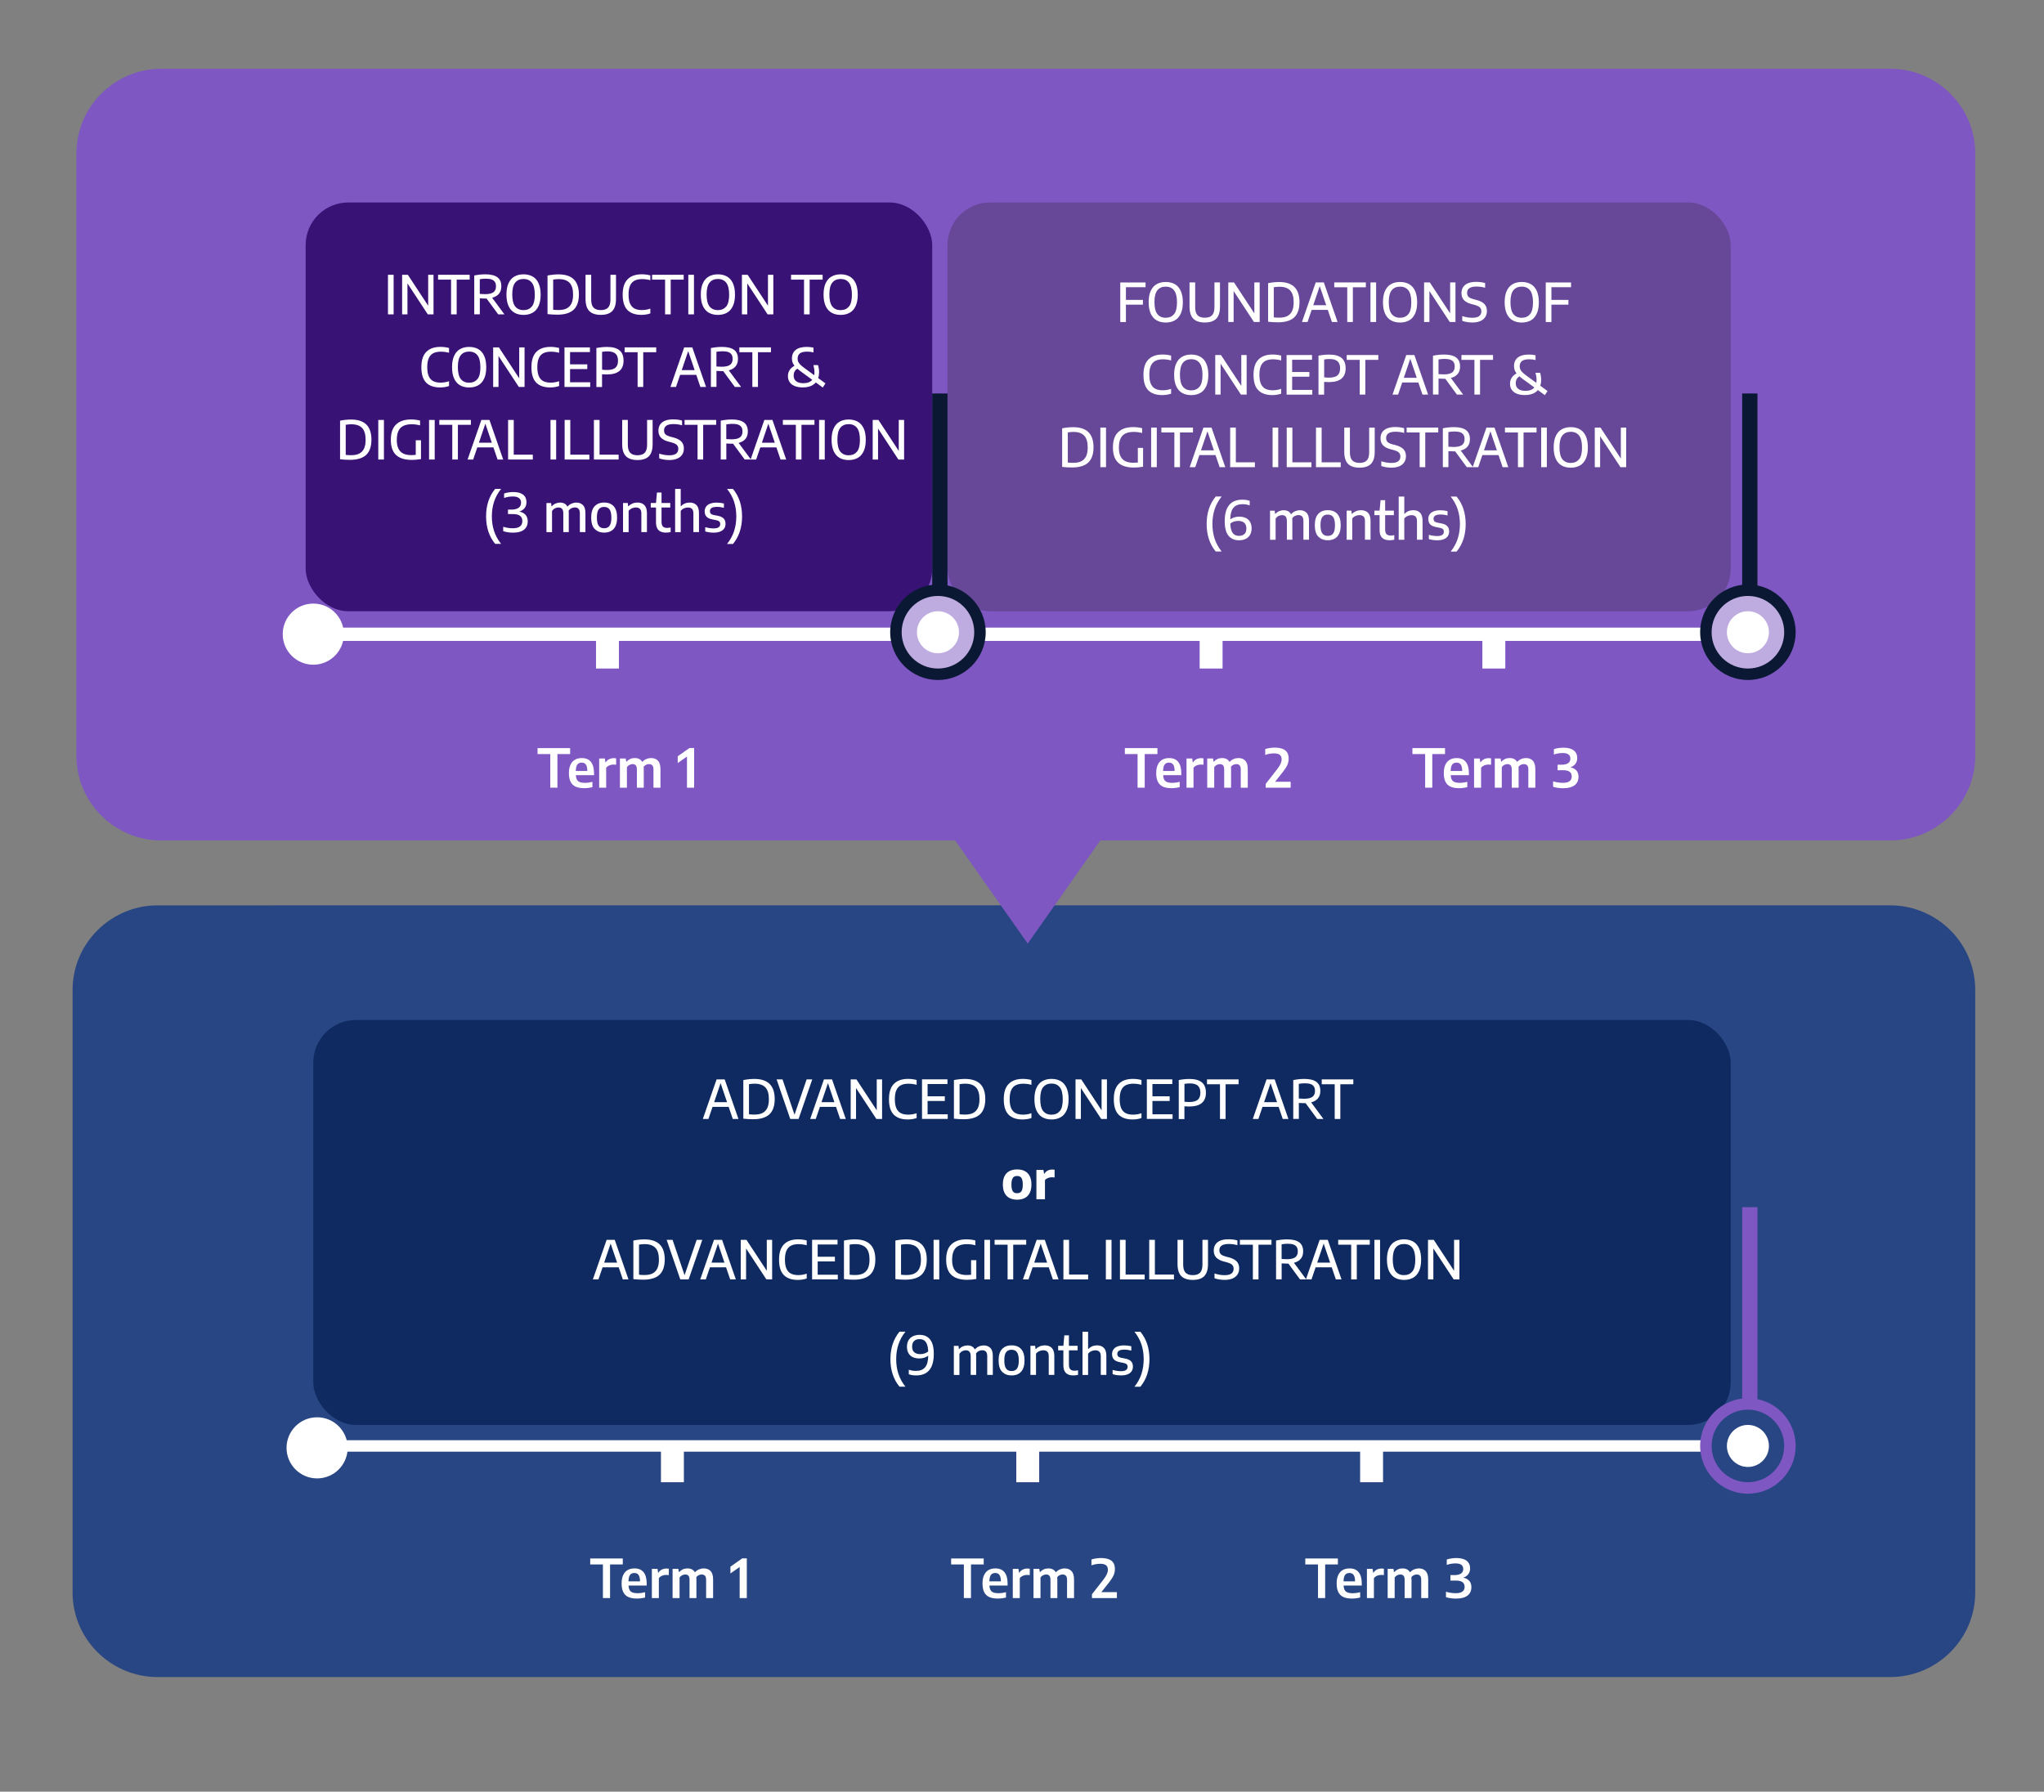 <?xml version="1.0" encoding="UTF-8"?><svg id="TEXT" xmlns="http://www.w3.org/2000/svg" viewBox="0 0 535 469"><rect x="0" y="0" width="535" height="469" fill="#808080" stroke="none"/><defs><style>.cls-1,.cls-2,.cls-3{fill:#fff;}.cls-4{fill:#0a1833;}.cls-2{stroke:#284683;}.cls-2,.cls-3{stroke-miterlimit:10;stroke-width:5px;}.cls-3{stroke:#beabe0;}.cls-5{fill:#664798;}.cls-6{fill:#0f2a60;}.cls-7{fill:#7e57c2;}.cls-8{fill:#284683;}.cls-9{fill:#381275;}</style></defs><path class="cls-8" d="M494.75,439H41.25c-12.24,0-22.25-9.95-22.25-22.12v-157.77c0-12.16,10.01-22.12,22.25-22.12H494.75c12.24,0,22.25,9.95,22.25,22.12v157.77c0,12.16-10.01,22.12-22.25,22.12Z"/><rect class="cls-6" x="82" y="267" width="371" height="106" rx="11.16" ry="11.16"/><circle class="cls-1" cx="83" cy="379" r="8"/><rect class="cls-1" x="82" y="377" width="367" height="3"/><g><circle class="cls-2" cx="457.5" cy="378.5" r="8"/><path class="cls-7" d="M457.5,369c5.25,0,9.5,4.25,9.5,9.5s-4.25,9.5-9.5,9.5-9.5-4.25-9.5-9.5,4.25-9.5,9.5-9.5m0-3c-6.89,0-12.5,5.61-12.5,12.5s5.61,12.5,12.5,12.5,12.5-5.61,12.5-12.5-5.61-12.5-12.5-12.5h0Z"/><rect class="cls-7" x="456" y="316" width="4" height="52"/></g><rect class="cls-1" x="266" y="379" width="6" height="9"/><rect class="cls-1" x="173" y="379" width="6" height="9"/><rect class="cls-1" x="356" y="379" width="6" height="9"/><g><path class="cls-1" d="M157.81,418.32v-8.8h-3.33v-1.56h8.53v1.56h-3.33v8.8h-1.87Z"/><path class="cls-1" d="M169.24,415.05h-4.72c.02,.49,.12,.89,.28,1.18,.16,.29,.42,.5,.76,.63,.34,.13,.8,.2,1.37,.2s1.2-.09,1.92-.27v1.39c-.73,.18-1.46,.27-2.17,.27-.91,0-1.66-.14-2.24-.41s-1.02-.7-1.31-1.29c-.29-.58-.43-1.33-.43-2.26,0-.85,.13-1.58,.4-2.16,.27-.59,.65-1.03,1.16-1.33,.5-.3,1.11-.44,1.83-.44,1.04,0,1.83,.33,2.37,1,.54,.67,.81,1.67,.81,2.99v.5Zm-4.33-2.79c-.26,.34-.39,.9-.41,1.69h3.02c-.01-.79-.14-1.35-.39-1.69-.24-.34-.61-.5-1.1-.5s-.87,.17-1.13,.5Z"/><path class="cls-1" d="M170.6,410.68h1.51l.14,.99h.1c.22-.36,.52-.63,.89-.81,.37-.18,.77-.27,1.21-.27,.2,0,.4,.02,.61,.05v1.67c-.18-.03-.42-.05-.71-.05-.36,0-.72,.07-1.07,.22-.35,.15-.63,.36-.83,.64v5.2h-1.83v-7.64Z"/><path class="cls-1" d="M185.99,411.26c.44,.46,.66,1.2,.66,2.2v4.86h-1.83v-4.76c0-.5-.1-.87-.3-1.08-.2-.22-.49-.33-.85-.33-.26,0-.52,.06-.77,.17-.25,.11-.47,.29-.65,.52,.02,.15,.03,.34,.03,.57v4.91h-1.8v-4.76c0-.51-.1-.87-.29-1.09s-.47-.32-.83-.32c-.28,0-.55,.07-.82,.2-.27,.13-.49,.33-.67,.59v5.38h-1.83v-7.64h1.52l.13,.81h.1c.28-.31,.6-.54,.96-.7,.37-.16,.77-.23,1.2-.23s.81,.08,1.14,.25c.33,.17,.6,.42,.8,.77,.32-.35,.68-.61,1.08-.77s.81-.25,1.23-.25c.76,0,1.36,.23,1.8,.7Z"/><path class="cls-1" d="M194.27,407.93h1.2v10.4h-1.87v-8.15l-2.42,1.7v-1.77l3.09-2.18Z"/><path class="cls-1" d="M252.28,418.32v-8.8h-3.33v-1.56h8.53v1.56h-3.33v8.8h-1.87Z"/><path class="cls-1" d="M263.7,415.05h-4.72c.02,.49,.12,.89,.28,1.18,.16,.29,.42,.5,.76,.63,.34,.13,.8,.2,1.37,.2s1.2-.09,1.92-.27v1.39c-.73,.18-1.46,.27-2.17,.27-.91,0-1.66-.14-2.24-.41s-1.02-.7-1.31-1.29c-.29-.58-.43-1.33-.43-2.26,0-.85,.13-1.58,.4-2.16,.27-.59,.65-1.03,1.16-1.33,.5-.3,1.11-.44,1.83-.44,1.04,0,1.83,.33,2.37,1,.54,.67,.81,1.67,.81,2.99v.5Zm-4.33-2.79c-.26,.34-.39,.9-.41,1.69h3.02c-.01-.79-.14-1.35-.39-1.69-.24-.34-.61-.5-1.1-.5s-.87,.17-1.13,.5Z"/><path class="cls-1" d="M265.07,410.68h1.51l.14,.99h.1c.22-.36,.52-.63,.89-.81,.37-.18,.77-.27,1.21-.27,.2,0,.4,.02,.61,.05v1.67c-.18-.03-.42-.05-.71-.05-.36,0-.72,.07-1.07,.22-.35,.15-.63,.36-.83,.64v5.2h-1.83v-7.64Z"/><path class="cls-1" d="M280.46,411.26c.44,.46,.66,1.2,.66,2.2v4.86h-1.83v-4.76c0-.5-.1-.87-.3-1.08-.2-.22-.49-.33-.85-.33-.26,0-.52,.06-.77,.17-.25,.11-.47,.29-.65,.52,.02,.15,.03,.34,.03,.57v4.91h-1.8v-4.76c0-.51-.1-.87-.29-1.09s-.47-.32-.83-.32c-.28,0-.55,.07-.82,.2-.27,.13-.49,.33-.67,.59v5.38h-1.83v-7.64h1.52l.13,.81h.1c.28-.31,.6-.54,.96-.7,.37-.16,.77-.23,1.2-.23s.81,.08,1.14,.25c.33,.17,.6,.42,.8,.77,.32-.35,.68-.61,1.08-.77s.81-.25,1.23-.25c.76,0,1.36,.23,1.8,.7Z"/><path class="cls-1" d="M292.34,416.78v1.55h-6.53v-1l2.91-3.72c.46-.59,.78-1.09,.97-1.5,.19-.41,.29-.81,.29-1.19,0-.54-.16-.94-.48-1.19-.32-.25-.83-.38-1.53-.38-.41,0-.81,.04-1.2,.11-.39,.07-.76,.17-1.09,.3v-1.53c.31-.12,.69-.21,1.15-.28,.46-.07,.9-.11,1.32-.11,1.22,0,2.14,.24,2.75,.7,.62,.47,.92,1.2,.92,2.19,0,.55-.11,1.09-.34,1.62-.23,.53-.62,1.15-1.17,1.85l-2.05,2.58h4.07Z"/><path class="cls-1" d="M344.98,418.32v-8.8h-3.33v-1.56h8.53v1.56h-3.33v8.8h-1.87Z"/><path class="cls-1" d="M356.4,415.05h-4.72c.02,.49,.12,.89,.28,1.18,.16,.29,.42,.5,.76,.63,.34,.13,.8,.2,1.37,.2s1.2-.09,1.92-.27v1.39c-.73,.18-1.46,.27-2.17,.27-.91,0-1.66-.14-2.24-.41s-1.02-.7-1.31-1.29c-.29-.58-.43-1.33-.43-2.26,0-.85,.13-1.58,.4-2.16,.27-.59,.65-1.03,1.16-1.33,.5-.3,1.11-.44,1.83-.44,1.04,0,1.83,.33,2.37,1,.54,.67,.81,1.67,.81,2.99v.5Zm-4.33-2.79c-.26,.34-.39,.9-.41,1.69h3.02c-.01-.79-.14-1.35-.39-1.69-.24-.34-.61-.5-1.1-.5s-.87,.17-1.13,.5Z"/><path class="cls-1" d="M357.76,410.68h1.51l.14,.99h.1c.22-.36,.52-.63,.89-.81,.37-.18,.77-.27,1.21-.27,.2,0,.4,.02,.61,.05v1.67c-.18-.03-.42-.05-.71-.05-.36,0-.72,.07-1.07,.22-.35,.15-.63,.36-.83,.64v5.2h-1.83v-7.64Z"/><path class="cls-1" d="M373.16,411.26c.44,.46,.66,1.2,.66,2.2v4.86h-1.83v-4.76c0-.5-.1-.87-.3-1.08-.2-.22-.49-.33-.85-.33-.26,0-.52,.06-.77,.17-.25,.11-.47,.29-.65,.52,.02,.15,.03,.34,.03,.57v4.91h-1.8v-4.76c0-.51-.1-.87-.29-1.09s-.47-.32-.83-.32c-.28,0-.55,.07-.82,.2-.27,.13-.49,.33-.67,.59v5.38h-1.83v-7.64h1.52l.13,.81h.1c.28-.31,.6-.54,.96-.7,.37-.16,.77-.23,1.2-.23s.81,.08,1.14,.25c.33,.17,.6,.42,.8,.77,.32-.35,.68-.61,1.08-.77s.81-.25,1.23-.25c.76,0,1.36,.23,1.8,.7Z"/><path class="cls-1" d="M384.57,413.81c.37,.43,.55,.98,.55,1.66,0,.95-.34,1.69-1.02,2.21s-1.68,.78-3,.78c-.93,0-1.81-.12-2.63-.37v-1.42c.4,.12,.82,.21,1.27,.28,.45,.06,.88,.1,1.29,.1,1.54,0,2.32-.56,2.32-1.67,0-.54-.18-.94-.55-1.22s-.95-.42-1.74-.42h-1.42v-1.43h1c.79,0,1.38-.14,1.77-.41,.39-.27,.58-.67,.58-1.19,0-.97-.67-1.46-2-1.46-.39,0-.79,.03-1.19,.1-.4,.07-.77,.16-1.12,.29v-1.41c.33-.12,.72-.21,1.17-.28s.9-.11,1.33-.11c1.18,0,2.08,.24,2.69,.71,.61,.47,.92,1.14,.92,2.02,0,.59-.16,1.09-.48,1.51-.32,.42-.76,.72-1.33,.89,.69,.14,1.23,.43,1.6,.86Z"/></g><path class="cls-7" d="M494.79,220h-206.79l-19,27-19-27H42.21c-12.21,0-22.21-9.95-22.21-22.12V40.12c0-12.16,9.99-22.12,22.21-22.12H494.79c12.21,0,22.21,9.95,22.21,22.12V197.88c0,12.16-9.99,22.12-22.21,22.12Z"/><rect class="cls-9" x="80" y="53" width="164" height="107" rx="11.16" ry="11.16"/><circle class="cls-1" cx="82" cy="166" r="8"/><rect class="cls-1" x="84" y="164.29" width="368.03" height="3.48"/><rect class="cls-1" x="156" y="166" width="6" height="9"/><rect class="cls-1" x="388" y="166" width="6" height="9"/><g><path class="cls-1" d="M144.03,206.19v-8.8h-3.33v-1.56h8.53v1.56h-3.33v8.8h-1.87Z"/><path class="cls-1" d="M155.45,202.92h-4.72c.02,.5,.12,.89,.28,1.18,.16,.29,.42,.5,.76,.63,.34,.13,.8,.2,1.37,.2s1.2-.09,1.92-.27v1.39c-.73,.18-1.46,.27-2.17,.27-.91,0-1.66-.14-2.24-.41s-1.02-.7-1.31-1.28-.43-1.33-.43-2.26c0-.85,.13-1.57,.4-2.16,.27-.59,.65-1.03,1.16-1.33s1.11-.44,1.83-.44c1.04,0,1.83,.33,2.37,1,.54,.67,.81,1.67,.81,2.99v.5Zm-4.33-2.79c-.26,.34-.39,.9-.41,1.69h3.02c-.01-.79-.14-1.35-.39-1.69-.24-.34-.61-.5-1.1-.5s-.87,.17-1.13,.5Z"/><path class="cls-1" d="M156.81,198.55h1.51l.14,.99h.1c.22-.36,.52-.63,.89-.81s.77-.27,1.21-.27c.2,0,.4,.02,.61,.05v1.67c-.18-.03-.42-.05-.71-.05-.36,0-.72,.08-1.07,.22-.35,.15-.63,.36-.83,.64v5.2h-1.83v-7.64Z"/><path class="cls-1" d="M172.21,199.13c.44,.46,.66,1.2,.66,2.2v4.86h-1.83v-4.76c0-.5-.1-.87-.3-1.08-.2-.22-.49-.33-.85-.33-.26,0-.52,.06-.77,.17s-.47,.28-.65,.52c.02,.15,.03,.34,.03,.57v4.91h-1.8v-4.76c0-.51-.1-.87-.29-1.09-.19-.21-.47-.32-.83-.32-.28,0-.55,.07-.82,.2-.27,.13-.49,.33-.67,.59v5.38h-1.83v-7.64h1.52l.13,.81h.1c.28-.31,.6-.54,.96-.7,.37-.16,.77-.23,1.2-.23s.81,.08,1.14,.25c.33,.17,.6,.42,.8,.77,.32-.35,.68-.61,1.08-.77,.4-.17,.81-.25,1.23-.25,.76,0,1.36,.23,1.8,.7Z"/><path class="cls-1" d="M180.48,195.8h1.2v10.39h-1.87v-8.15l-2.42,1.7v-1.77l3.09-2.18Z"/><path class="cls-1" d="M297.75,206.19v-8.8h-3.33v-1.56h8.53v1.56h-3.33v8.8h-1.87Z"/><path class="cls-1" d="M309.17,202.92h-4.72c.02,.5,.12,.89,.28,1.18,.16,.29,.42,.5,.76,.63,.34,.13,.8,.2,1.37,.2s1.2-.09,1.92-.27v1.39c-.73,.18-1.46,.27-2.17,.27-.91,0-1.66-.14-2.24-.41s-1.02-.7-1.31-1.28-.43-1.33-.43-2.26c0-.85,.13-1.57,.4-2.16,.27-.59,.65-1.03,1.16-1.33s1.11-.44,1.83-.44c1.04,0,1.83,.33,2.37,1,.54,.67,.81,1.67,.81,2.99v.5Zm-4.33-2.79c-.26,.34-.39,.9-.41,1.69h3.02c-.01-.79-.14-1.35-.39-1.69-.24-.34-.61-.5-1.1-.5s-.87,.17-1.13,.5Z"/><path class="cls-1" d="M310.54,198.55h1.51l.14,.99h.1c.22-.36,.52-.63,.89-.81s.77-.27,1.21-.27c.2,0,.4,.02,.61,.05v1.67c-.18-.03-.42-.05-.71-.05-.36,0-.72,.08-1.07,.22-.35,.15-.63,.36-.83,.64v5.2h-1.83v-7.64Z"/><path class="cls-1" d="M325.93,199.13c.44,.46,.66,1.2,.66,2.2v4.86h-1.83v-4.76c0-.5-.1-.87-.3-1.08-.2-.22-.49-.33-.85-.33-.26,0-.52,.06-.77,.17s-.47,.28-.65,.52c.02,.15,.03,.34,.03,.57v4.91h-1.8v-4.76c0-.51-.1-.87-.29-1.09-.19-.21-.47-.32-.83-.32-.28,0-.55,.07-.82,.2-.27,.13-.49,.33-.67,.59v5.38h-1.83v-7.64h1.52l.13,.81h.1c.28-.31,.6-.54,.96-.7,.37-.16,.77-.23,1.2-.23s.81,.08,1.14,.25c.33,.17,.6,.42,.8,.77,.32-.35,.68-.61,1.08-.77,.4-.17,.81-.25,1.23-.25,.76,0,1.36,.23,1.8,.7Z"/><path class="cls-1" d="M337.82,204.64v1.55h-6.53v-1l2.91-3.72c.46-.59,.78-1.09,.97-1.5s.29-.81,.29-1.19c0-.54-.16-.94-.48-1.19-.32-.25-.83-.38-1.53-.38-.41,0-.81,.04-1.2,.11-.39,.07-.76,.17-1.09,.3v-1.53c.31-.12,.69-.21,1.15-.28,.46-.07,.9-.11,1.32-.11,1.22,0,2.14,.24,2.75,.7,.62,.47,.92,1.2,.92,2.19,0,.55-.11,1.09-.34,1.62-.23,.53-.62,1.15-1.17,1.85l-2.05,2.58h4.07Z"/><path class="cls-1" d="M373.02,206.19v-8.8h-3.33v-1.56h8.53v1.56h-3.33v8.8h-1.87Z"/><path class="cls-1" d="M384.44,202.92h-4.72c.02,.5,.12,.89,.28,1.18,.16,.29,.42,.5,.76,.63,.34,.13,.8,.2,1.37,.2s1.2-.09,1.92-.27v1.39c-.73,.18-1.46,.27-2.17,.27-.91,0-1.66-.14-2.24-.41s-1.02-.7-1.31-1.28-.43-1.33-.43-2.26c0-.85,.13-1.57,.4-2.16,.27-.59,.65-1.03,1.16-1.33s1.11-.44,1.83-.44c1.04,0,1.83,.33,2.37,1,.54,.67,.81,1.67,.81,2.99v.5Zm-4.33-2.79c-.26,.34-.39,.9-.41,1.69h3.02c-.01-.79-.14-1.35-.39-1.69-.24-.34-.61-.5-1.1-.5s-.87,.17-1.13,.5Z"/><path class="cls-1" d="M385.81,198.55h1.51l.14,.99h.1c.22-.36,.52-.63,.89-.81s.77-.27,1.21-.27c.2,0,.4,.02,.61,.05v1.67c-.18-.03-.42-.05-.71-.05-.36,0-.72,.08-1.07,.22-.35,.15-.63,.36-.83,.64v5.2h-1.83v-7.64Z"/><path class="cls-1" d="M401.2,199.13c.44,.46,.66,1.2,.66,2.2v4.86h-1.83v-4.76c0-.5-.1-.87-.3-1.08-.2-.22-.49-.33-.85-.33-.26,0-.52,.06-.77,.17s-.47,.28-.65,.52c.02,.15,.03,.34,.03,.57v4.91h-1.8v-4.76c0-.51-.1-.87-.29-1.09-.19-.21-.47-.32-.83-.32-.28,0-.55,.07-.82,.2-.27,.13-.49,.33-.67,.59v5.38h-1.83v-7.64h1.52l.13,.81h.1c.28-.31,.6-.54,.96-.7,.37-.16,.77-.23,1.2-.23s.81,.08,1.14,.25c.33,.17,.6,.42,.8,.77,.32-.35,.68-.61,1.08-.77,.4-.17,.81-.25,1.23-.25,.76,0,1.36,.23,1.8,.7Z"/><path class="cls-1" d="M412.61,201.68c.37,.43,.55,.98,.55,1.66,0,.95-.34,1.69-1.02,2.21-.68,.52-1.68,.78-3,.78-.93,0-1.81-.12-2.63-.37v-1.42c.4,.12,.82,.21,1.27,.28,.45,.07,.88,.1,1.29,.1,1.54,0,2.32-.56,2.32-1.67,0-.54-.18-.94-.55-1.22s-.95-.42-1.74-.42h-1.42v-1.43h1c.79,0,1.38-.14,1.77-.41,.39-.27,.58-.67,.58-1.19,0-.98-.67-1.46-2-1.46-.39,0-.79,.03-1.19,.1-.4,.06-.77,.16-1.12,.29v-1.41c.33-.12,.72-.21,1.17-.28,.45-.07,.9-.1,1.33-.1,1.18,0,2.08,.24,2.69,.71,.61,.47,.92,1.14,.92,2.02,0,.59-.16,1.09-.48,1.51-.32,.42-.76,.72-1.33,.89,.69,.14,1.23,.43,1.6,.86Z"/></g><rect class="cls-5" x="248" y="53" width="205" height="107" rx="11.16" ry="11.16"/><g><rect class="cls-1" x="247" y="164" width="6" height="9"/><g><circle class="cls-3" cx="245.5" cy="165.5" r="8"/><path class="cls-4" d="M245.5,156c5.25,0,9.5,4.25,9.5,9.5s-4.25,9.5-9.5,9.5-9.5-4.25-9.5-9.5,4.25-9.5,9.5-9.5m0-3c-6.89,0-12.5,5.61-12.5,12.5s5.61,12.5,12.5,12.5,12.5-5.61,12.5-12.5-5.61-12.5-12.5-12.5h0Z"/><rect class="cls-4" x="244" y="103" width="4" height="52"/></g></g><rect class="cls-1" x="314" y="166" width="6" height="9"/><g><rect class="cls-1" x="459" y="164" width="6" height="9"/><g><circle class="cls-3" cx="457.5" cy="165.5" r="8"/><path class="cls-4" d="M457.5,156c5.25,0,9.5,4.25,9.5,9.5s-4.25,9.5-9.5,9.5-9.5-4.25-9.5-9.5,4.25-9.5,9.5-9.5m0-3c-6.89,0-12.5,5.61-12.5,12.5s5.61,12.5,12.5,12.5,12.5-5.61,12.5-12.5-5.61-12.5-12.5-12.5h0Z"/><rect class="cls-4" x="456" y="103" width="4" height="52"/></g></g><g><path class="cls-1" d="M101.55,82.29v-10.36h1.48v10.36h-1.48Z"/><path class="cls-1" d="M112.07,71.93h1.4v10.36h-1.5l-5.32-8.1v8.1h-1.4v-10.36h1.5l5.32,8.1v-8.1Z"/><path class="cls-1" d="M118.06,82.29v-9.09h-3.4v-1.27h8.27v1.27h-3.4v9.09h-1.48Z"/><path class="cls-1" d="M130.4,82.29l-3.04-4.14c-.09,0-.24,0-.43,0-.38,0-.83-.02-1.34-.05v4.18h-1.46v-10.17c.99-.2,1.96-.3,2.91-.3,1.41,0,2.46,.26,3.15,.77,.69,.51,1.03,1.3,1.03,2.38,0,.78-.2,1.42-.61,1.92-.41,.5-1.01,.86-1.8,1.06l3.22,4.35h-1.64Zm-4.81-5.35c.5,.04,.95,.06,1.36,.06,.99,0,1.72-.16,2.18-.49s.69-.84,.69-1.54c0-.48-.09-.86-.28-1.16-.19-.3-.48-.51-.86-.65s-.89-.21-1.52-.21c-.3,0-.57,.01-.81,.04-.24,.02-.5,.06-.77,.1v3.84Z"/><path class="cls-1" d="M134.66,81.86c-.67-.38-1.18-.96-1.55-1.75-.36-.79-.55-1.79-.55-2.99s.18-2.2,.55-2.99c.37-.79,.88-1.38,1.55-1.75,.67-.38,1.46-.57,2.37-.57s1.71,.19,2.38,.57c.67,.38,1.18,.96,1.55,1.75,.36,.79,.55,1.79,.55,2.99s-.18,2.2-.55,2.99-.88,1.38-1.55,1.75c-.67,.38-1.46,.57-2.37,.57s-1.71-.19-2.38-.57Zm4.56-1.63c.51-.64,.76-1.66,.76-3.08s-.26-2.5-.77-3.15c-.51-.65-1.24-.97-2.18-.97s-1.67,.32-2.18,.95c-.51,.63-.77,1.66-.77,3.08s.25,2.51,.76,3.15c.51,.64,1.24,.97,2.18,.97s1.68-.32,2.18-.96Z"/><path class="cls-1" d="M143.31,82.23v-10.11c.45-.09,.92-.17,1.42-.22,.5-.05,.99-.08,1.45-.08,1.77,0,3.11,.43,4,1.3,.89,.87,1.34,2.2,1.34,3.98s-.47,3.15-1.4,4c-.93,.85-2.34,1.27-4.24,1.27-.86,0-1.72-.05-2.58-.15Zm5.02-1.5c.55-.28,.97-.71,1.25-1.3,.28-.59,.42-1.37,.42-2.32,0-1.41-.31-2.44-.92-3.08s-1.55-.97-2.81-.97c-.45,0-.94,.04-1.48,.13v7.88c.41,.05,.89,.08,1.43,.08,.85,0,1.56-.14,2.11-.41Z"/><path class="cls-1" d="M154.23,81.41c-.65-.67-.97-1.73-.97-3.15v-6.33h1.48v6.48c0,.96,.2,1.66,.61,2.1,.41,.44,1.04,.66,1.91,.66s1.5-.22,1.91-.66c.41-.44,.61-1.14,.61-2.1v-6.48h1.45v6.33c0,1.43-.32,2.48-.96,3.15s-1.64,1.01-3.01,1.01-2.38-.34-3.03-1.01Z"/><path class="cls-1" d="M164.24,81.16c-.84-.84-1.26-2.18-1.26-4.03s.43-3.15,1.29-4.02c.86-.88,2.1-1.31,3.72-1.31,.77,0,1.51,.1,2.23,.29v1.26c-.68-.19-1.4-.29-2.15-.29-.79,0-1.44,.13-1.97,.4-.52,.27-.92,.7-1.18,1.29-.27,.6-.4,1.38-.4,2.35s.13,1.8,.4,2.39c.27,.59,.66,1.02,1.17,1.28,.51,.26,1.15,.39,1.91,.39,.37,0,.74-.03,1.1-.09,.36-.06,.73-.15,1.12-.28v1.26c-.73,.25-1.51,.37-2.35,.37-1.58,0-2.79-.42-3.64-1.26Z"/><path class="cls-1" d="M174.08,82.29v-9.09h-3.4v-1.27h8.27v1.27h-3.4v9.09h-1.48Z"/><path class="cls-1" d="M180.16,82.29v-10.36h1.48v10.36h-1.48Z"/><path class="cls-1" d="M185.53,81.86c-.67-.38-1.18-.96-1.55-1.75-.36-.79-.55-1.79-.55-2.99s.18-2.2,.55-2.99c.37-.79,.88-1.38,1.55-1.75,.67-.38,1.46-.57,2.37-.57s1.71,.19,2.38,.57c.67,.38,1.18,.96,1.55,1.75,.36,.79,.55,1.79,.55,2.99s-.18,2.2-.55,2.99-.88,1.38-1.55,1.75c-.67,.38-1.46,.57-2.37,.57s-1.71-.19-2.38-.57Zm4.56-1.63c.51-.64,.76-1.66,.76-3.08s-.26-2.5-.77-3.15c-.51-.65-1.24-.97-2.18-.97s-1.67,.32-2.18,.95c-.51,.63-.77,1.66-.77,3.08s.25,2.51,.76,3.15c.51,.64,1.24,.97,2.18,.97s1.68-.32,2.18-.96Z"/><path class="cls-1" d="M201.01,71.93h1.4v10.36h-1.5l-5.32-8.1v8.1h-1.4v-10.36h1.5l5.32,8.1v-8.1Z"/><path class="cls-1" d="M210.45,82.29v-9.09h-3.4v-1.27h8.27v1.27h-3.4v9.09h-1.48Z"/><path class="cls-1" d="M217.66,81.86c-.67-.38-1.18-.96-1.55-1.75-.36-.79-.55-1.79-.55-2.99s.18-2.2,.55-2.99c.37-.79,.88-1.38,1.55-1.75,.67-.38,1.46-.57,2.37-.57s1.71,.19,2.38,.57c.67,.38,1.18,.96,1.55,1.75,.36,.79,.55,1.79,.55,2.99s-.18,2.2-.55,2.99-.88,1.38-1.55,1.75c-.67,.38-1.46,.57-2.37,.57s-1.71-.19-2.38-.57Zm4.56-1.63c.51-.64,.76-1.66,.76-3.08s-.26-2.5-.77-3.15c-.51-.65-1.24-.97-2.18-.97s-1.67,.32-2.18,.95c-.51,.63-.77,1.66-.77,3.08s.25,2.51,.76,3.15c.51,.64,1.24,.97,2.18,.97s1.68-.32,2.18-.96Z"/><path class="cls-1" d="M111.55,100.16c-.84-.84-1.26-2.18-1.26-4.03s.43-3.15,1.29-4.02c.86-.88,2.1-1.31,3.72-1.31,.77,0,1.51,.1,2.23,.29v1.26c-.68-.19-1.4-.29-2.15-.29-.79,0-1.44,.13-1.97,.4-.52,.27-.92,.7-1.18,1.29-.27,.6-.4,1.38-.4,2.35s.13,1.8,.4,2.39c.27,.59,.66,1.02,1.17,1.28,.51,.26,1.15,.39,1.91,.39,.37,0,.74-.03,1.1-.09,.36-.06,.73-.15,1.12-.28v1.26c-.73,.25-1.51,.37-2.35,.37-1.58,0-2.79-.42-3.64-1.26Z"/><path class="cls-1" d="M120.42,100.86c-.67-.38-1.18-.96-1.55-1.75-.36-.79-.55-1.79-.55-2.99s.18-2.2,.55-2.99c.37-.79,.88-1.38,1.55-1.75,.67-.38,1.46-.57,2.37-.57s1.71,.19,2.38,.57c.67,.38,1.18,.96,1.55,1.75,.36,.79,.55,1.79,.55,2.99s-.18,2.2-.55,2.99-.88,1.38-1.55,1.75c-.67,.38-1.46,.57-2.37,.57s-1.71-.19-2.38-.57Zm4.56-1.63c.51-.64,.76-1.66,.76-3.08s-.26-2.5-.77-3.15c-.51-.65-1.24-.97-2.18-.97s-1.67,.32-2.18,.95c-.51,.63-.77,1.66-.77,3.08s.25,2.51,.76,3.15c.51,.64,1.24,.97,2.18,.97s1.68-.32,2.18-.96Z"/><path class="cls-1" d="M135.9,90.93h1.4v10.36h-1.5l-5.32-8.1v8.1h-1.4v-10.36h1.5l5.32,8.1v-8.1Z"/><path class="cls-1" d="M140.36,100.16c-.84-.84-1.26-2.18-1.26-4.03s.43-3.15,1.29-4.02c.86-.88,2.1-1.31,3.72-1.31,.77,0,1.51,.1,2.23,.29v1.26c-.68-.19-1.4-.29-2.15-.29-.79,0-1.44,.13-1.97,.4-.52,.27-.92,.7-1.18,1.29-.27,.6-.4,1.38-.4,2.35s.13,1.8,.4,2.39c.27,.59,.66,1.02,1.17,1.28,.51,.26,1.15,.39,1.91,.39,.37,0,.74-.03,1.1-.09,.36-.06,.73-.15,1.12-.28v1.26c-.73,.25-1.51,.37-2.35,.37-1.58,0-2.79-.42-3.64-1.26Z"/><path class="cls-1" d="M149.21,100.07h5.27v1.23h-6.73v-10.36h6.66v1.23h-5.2v3.21h4.51v1.23h-4.51v3.47Z"/><path class="cls-1" d="M156.1,91.1c.96-.19,1.89-.28,2.81-.28,1.44,0,2.51,.29,3.23,.88,.72,.58,1.07,1.49,1.07,2.72,0,2.4-1.46,3.6-4.38,3.6-.43,0-.85-.02-1.25-.05v3.33h-1.48v-10.19Zm4.97,5.17c.46-.39,.69-1,.69-1.84s-.22-1.47-.67-1.86c-.45-.39-1.13-.59-2.06-.59-.51,0-.99,.04-1.44,.12v4.67c.41,.06,.84,.08,1.28,.08,1.01,0,1.74-.19,2.2-.58Z"/><path class="cls-1" d="M166.89,101.29v-9.09h-3.4v-1.27h8.27v1.27h-3.4v9.09h-1.48Z"/><path class="cls-1" d="M183.32,101.29l-1.08-3.17h-4.22l-1.08,3.17h-1.46l3.6-10.36h2.12l3.6,10.36h-1.48Zm-4.89-4.4h3.39l-1.69-4.98-1.69,4.98Z"/><path class="cls-1" d="M192.34,101.29l-3.04-4.14c-.09,0-.24,0-.43,0-.38,0-.83-.02-1.34-.05v4.18h-1.46v-10.17c.99-.2,1.96-.3,2.91-.3,1.41,0,2.46,.26,3.15,.77,.69,.51,1.03,1.3,1.03,2.38,0,.78-.2,1.42-.61,1.92-.41,.5-1.01,.86-1.8,1.06l3.22,4.35h-1.64Zm-4.81-5.35c.5,.04,.95,.06,1.36,.06,.99,0,1.72-.16,2.18-.49s.69-.84,.69-1.54c0-.48-.09-.86-.28-1.16-.19-.3-.48-.51-.86-.65s-.89-.21-1.52-.21c-.3,0-.57,.01-.81,.04-.24,.02-.5,.06-.77,.1v3.84Z"/><path class="cls-1" d="M196.92,101.29v-9.09h-3.4v-1.27h8.27v1.27h-3.4v9.09h-1.48Z"/><path class="cls-1" d="M215.34,101.43l-1.81-1.32c-.36,.43-.83,.75-1.4,.97-.58,.22-1.25,.33-2.01,.33-.84,0-1.56-.12-2.14-.37-.58-.24-1.02-.59-1.31-1.03s-.44-.96-.44-1.55,.15-1.15,.46-1.61,.73-.83,1.26-1.1c-.24-.31-.42-.62-.52-.92-.1-.31-.15-.64-.15-.99,0-.97,.33-1.72,.98-2.24s1.62-.79,2.91-.79c.6,0,1.18,.06,1.75,.19v1.25c-.52-.14-1.07-.2-1.67-.2-.87,0-1.5,.15-1.89,.46-.39,.31-.59,.76-.59,1.36,0,.28,.04,.53,.13,.76,.09,.22,.24,.46,.46,.7s.53,.52,.94,.83l2.82,2.06c.04-.24,.06-.5,.06-.78s-.02-.59-.07-.92c-.05-.32-.12-.63-.21-.94h1.22c.18,.61,.27,1.23,.27,1.85,0,.57-.07,1.08-.22,1.55l1.89,1.38-.71,1.09Zm-2.74-2.01l-3-2.19c-.35-.26-.66-.5-.92-.73-.63,.43-.95,1.03-.95,1.81,0,.63,.21,1.12,.64,1.47,.43,.35,1.07,.53,1.92,.53,1.06,0,1.83-.3,2.32-.89Z"/><path class="cls-1" d="M89.01,120.23v-10.11c.45-.09,.92-.17,1.42-.22,.5-.05,.99-.08,1.45-.08,1.77,0,3.11,.43,4,1.3,.89,.87,1.34,2.2,1.34,3.98s-.47,3.15-1.4,4c-.93,.85-2.34,1.27-4.24,1.27-.86,0-1.72-.05-2.58-.15Zm5.02-1.5c.55-.28,.97-.71,1.25-1.3,.28-.59,.42-1.37,.42-2.32,0-1.41-.31-2.44-.92-3.08s-1.55-.97-2.81-.97c-.45,0-.94,.04-1.48,.13v7.88c.41,.05,.89,.08,1.43,.08,.85,0,1.56-.14,2.11-.41Z"/><path class="cls-1" d="M99.01,120.29v-10.36h1.48v10.36h-1.48Z"/><path class="cls-1" d="M110.19,115.25v4.93c-.84,.14-1.64,.21-2.4,.21-1.83,0-3.21-.43-4.12-1.28s-1.37-2.18-1.37-3.98c0-1.81,.45-3.15,1.38-4.02,.92-.88,2.23-1.31,3.94-1.31,.78,0,1.56,.1,2.33,.29v1.26c-.73-.2-1.47-.29-2.22-.29-.85,0-1.56,.14-2.13,.41-.57,.27-1.01,.71-1.3,1.31s-.44,1.39-.44,2.37,.14,1.7,.43,2.29c.28,.59,.71,1.02,1.27,1.29s1.28,.41,2.14,.41c.38,0,.76-.02,1.12-.06v-3.83h1.39Z"/><path class="cls-1" d="M112.3,120.29v-10.36h1.48v10.36h-1.48Z"/><path class="cls-1" d="M118.38,120.29v-9.09h-3.4v-1.27h8.27v1.27h-3.4v9.09h-1.48Z"/><path class="cls-1" d="M130.23,120.29l-1.08-3.17h-4.22l-1.08,3.17h-1.46l3.6-10.36h2.12l3.6,10.36h-1.48Zm-4.89-4.4h3.39l-1.69-4.98-1.69,4.98Z"/><path class="cls-1" d="M132.99,120.29v-10.36h1.48v9.09h4.99v1.27h-6.48Z"/><path class="cls-1" d="M144.09,120.29v-10.36h1.48v10.36h-1.48Z"/><path class="cls-1" d="M147.79,120.29v-10.36h1.48v9.09h4.99v1.27h-6.48Z"/><path class="cls-1" d="M155.45,120.29v-10.36h1.48v9.09h4.99v1.27h-6.48Z"/><path class="cls-1" d="M163.82,119.41c-.65-.67-.97-1.73-.97-3.15v-6.33h1.48v6.48c0,.96,.2,1.66,.61,2.1,.41,.44,1.04,.66,1.91,.66s1.5-.22,1.91-.66c.41-.44,.61-1.14,.61-2.1v-6.48h1.45v6.33c0,1.43-.32,2.48-.96,3.15s-1.64,1.01-3.01,1.01-2.38-.34-3.03-1.01Z"/><path class="cls-1" d="M173.84,120.31c-.46-.07-.89-.18-1.3-.32v-1.25c.43,.14,.88,.25,1.34,.33s.9,.11,1.32,.11c1.56,0,2.34-.56,2.34-1.69,0-.31-.06-.57-.19-.78s-.32-.38-.59-.53c-.27-.14-.64-.28-1.12-.41l-.63-.16c-.9-.23-1.56-.58-2.01-1.04-.44-.46-.66-1.07-.66-1.83,0-.62,.14-1.15,.43-1.59,.29-.44,.72-.78,1.3-1.02,.58-.24,1.29-.35,2.14-.35,.42,0,.83,.03,1.23,.08s.77,.13,1.09,.23v1.24c-.71-.21-1.46-.32-2.26-.32-1.64,0-2.46,.55-2.46,1.65,0,.3,.05,.56,.16,.76,.11,.2,.29,.38,.54,.52,.25,.14,.6,.27,1.04,.39l.62,.16c.98,.25,1.69,.6,2.15,1.07,.45,.46,.68,1.08,.68,1.84,0,.63-.15,1.17-.45,1.62-.3,.45-.74,.8-1.31,1.04-.57,.24-1.26,.36-2.07,.36-.44,0-.9-.04-1.35-.11Z"/><path class="cls-1" d="M182.58,120.29v-9.09h-3.4v-1.27h8.27v1.27h-3.4v9.09h-1.48Z"/><path class="cls-1" d="M194.92,120.29l-3.04-4.14c-.09,0-.24,0-.43,0-.38,0-.83-.02-1.34-.05v4.18h-1.46v-10.17c.99-.2,1.96-.3,2.91-.3,1.41,0,2.46,.26,3.15,.77,.69,.51,1.03,1.3,1.03,2.38,0,.78-.2,1.42-.61,1.92-.41,.5-1.01,.86-1.8,1.06l3.22,4.35h-1.64Zm-4.81-5.35c.5,.04,.95,.06,1.36,.06,.99,0,1.72-.16,2.18-.49s.69-.84,.69-1.54c0-.48-.09-.86-.28-1.16-.19-.3-.48-.51-.86-.65s-.89-.21-1.52-.21c-.3,0-.57,.01-.81,.04-.24,.02-.5,.06-.77,.1v3.84Z"/><path class="cls-1" d="M204.3,120.29l-1.08-3.17h-4.22l-1.08,3.17h-1.46l3.6-10.36h2.12l3.6,10.36h-1.48Zm-4.89-4.4h3.39l-1.69-4.98-1.69,4.98Z"/><path class="cls-1" d="M208.31,120.29v-9.09h-3.4v-1.27h8.27v1.27h-3.4v9.09h-1.48Z"/><path class="cls-1" d="M214.39,120.29v-10.36h1.48v10.36h-1.48Z"/><path class="cls-1" d="M219.76,119.86c-.67-.38-1.18-.96-1.55-1.75-.36-.79-.55-1.79-.55-2.99s.18-2.2,.55-2.99c.37-.79,.88-1.38,1.55-1.75,.67-.38,1.46-.57,2.37-.57s1.71,.19,2.38,.57c.67,.38,1.18,.96,1.55,1.75,.36,.79,.55,1.79,.55,2.99s-.18,2.2-.55,2.99-.88,1.38-1.55,1.75c-.67,.38-1.46,.57-2.37,.57s-1.71-.19-2.38-.57Zm4.56-1.63c.51-.64,.76-1.66,.76-3.08s-.26-2.5-.77-3.15c-.51-.65-1.24-.97-2.18-.97s-1.67,.32-2.18,.95c-.51,.63-.77,1.66-.77,3.08s.25,2.51,.76,3.15c.51,.64,1.24,.97,2.18,.97s1.68-.32,2.18-.96Z"/><path class="cls-1" d="M235.24,109.93h1.4v10.36h-1.5l-5.32-8.1v8.1h-1.4v-10.36h1.5l5.32,8.1v-8.1Z"/><path class="cls-1" d="M127.23,135.17c0-2.88,.79-5.28,2.38-7.2h1.55c-.84,1.05-1.45,2.17-1.84,3.36-.39,1.19-.58,2.47-.58,3.84s.19,2.65,.58,3.84,1,2.31,1.84,3.36h-1.55c-1.59-1.92-2.38-4.32-2.38-7.2Z"/><path class="cls-1" d="M137.57,134.79c.38,.44,.56,1,.56,1.68,0,.94-.33,1.67-.98,2.19s-1.62,.77-2.89,.77c-.91,0-1.75-.13-2.55-.38v-1.16c.4,.13,.81,.22,1.25,.29,.44,.07,.86,.1,1.26,.1,.84,0,1.47-.16,1.88-.48s.62-.79,.62-1.41c0-1.21-.81-1.82-2.44-1.82h-1.32v-1.17h.83c.86,0,1.51-.16,1.94-.46,.43-.31,.65-.76,.65-1.35,0-.53-.18-.94-.54-1.21-.36-.28-.89-.42-1.61-.42-.8,0-1.56,.13-2.29,.39v-1.17c.34-.12,.72-.21,1.16-.28,.43-.07,.86-.1,1.27-.1,1.12,0,1.97,.23,2.55,.69,.59,.46,.88,1.12,.88,1.98,0,.6-.16,1.11-.49,1.53-.33,.42-.78,.72-1.37,.91,.71,.15,1.25,.44,1.63,.88Z"/><path class="cls-1" d="M152.6,132.22c.42,.45,.63,1.15,.63,2.12v4.95h-1.46v-4.88c0-.56-.11-.96-.34-1.21s-.55-.37-.96-.37c-.29,0-.59,.07-.88,.2-.29,.13-.54,.34-.75,.63,.02,.22,.03,.43,.03,.64v4.99h-1.43v-4.88c0-.56-.11-.97-.33-1.21-.22-.24-.53-.36-.94-.36-.31,0-.62,.08-.92,.23-.3,.15-.55,.38-.76,.69v5.54h-1.46v-7.62h1.22l.1,.84h.08c.28-.31,.61-.55,.98-.71s.77-.25,1.2-.25,.81,.08,1.14,.26c.33,.17,.58,.44,.77,.8,.33-.36,.7-.63,1.1-.8,.4-.17,.81-.26,1.23-.26,.73,0,1.3,.22,1.73,.67Z"/><path class="cls-1" d="M155.63,138.45c-.6-.65-.89-1.64-.89-2.96s.29-2.31,.89-2.96,1.42-.98,2.5-.98,1.91,.32,2.5,.97c.59,.65,.89,1.64,.89,2.96s-.3,2.3-.89,2.96c-.6,.66-1.42,.98-2.49,.98s-1.89-.33-2.49-.98Zm3.91-.81c.32-.42,.48-1.14,.48-2.13s-.16-1.74-.48-2.17c-.32-.43-.8-.64-1.42-.64s-1.09,.21-1.41,.63c-.32,.42-.48,1.14-.48,2.14s.16,1.74,.48,2.17c.32,.43,.79,.64,1.42,.64s1.1-.21,1.42-.64Z"/><path class="cls-1" d="M163.09,131.67h1.22l.1,.84h.08c.3-.31,.66-.54,1.06-.71,.4-.17,.83-.25,1.28-.25,.77,0,1.38,.22,1.83,.67,.44,.45,.67,1.15,.67,2.12v4.95h-1.46v-4.87c0-.56-.12-.97-.37-1.21s-.6-.37-1.07-.37c-.34,0-.68,.07-1.03,.22-.34,.15-.63,.37-.86,.67v5.57h-1.46v-7.62Z"/><path class="cls-1" d="M175.54,138.08v1.2c-.43,.09-.85,.14-1.25,.14-1.73,0-2.59-.88-2.59-2.63v-3.94h-1.37v-1.18h1.37l.25-2.74h1.2v2.74h2.28v1.18h-2.28v3.71c0,.59,.12,1.01,.36,1.26,.24,.25,.61,.37,1.13,.37,.25,0,.55-.04,.9-.11Z"/><path class="cls-1" d="M176.71,127.98h1.46v4.52h.08c.29-.31,.63-.55,1.02-.71,.38-.16,.81-.24,1.26-.24,.74,0,1.33,.22,1.77,.67,.44,.44,.65,1.15,.65,2.11v4.96h-1.46v-4.87c0-.56-.12-.97-.37-1.21-.25-.24-.6-.36-1.06-.36-.35,0-.69,.07-1.03,.22-.34,.15-.62,.37-.86,.67v5.56h-1.46v-11.31Z"/><path class="cls-1" d="M184.59,139.12v-1.13c.73,.22,1.46,.33,2.19,.33,.6,0,1.03-.1,1.31-.29s.42-.47,.42-.83c0-.3-.08-.53-.23-.68-.16-.16-.42-.27-.79-.35l-1.09-.22c-.69-.13-1.18-.38-1.49-.72-.31-.35-.47-.81-.47-1.39,0-.45,.12-.85,.35-1.19,.23-.34,.59-.61,1.06-.8,.48-.19,1.07-.28,1.77-.28,.66,0,1.28,.08,1.86,.23v1.13c-.59-.16-1.2-.25-1.83-.25s-1.12,.1-1.41,.3c-.29,.2-.43,.47-.43,.82,0,.27,.08,.49,.23,.65,.15,.16,.41,.29,.77,.36l1.09,.21c.7,.14,1.2,.38,1.52,.72s.48,.8,.48,1.39c0,.48-.12,.89-.36,1.23-.24,.35-.59,.61-1.05,.79-.46,.18-1.03,.28-1.68,.28-.8,0-1.53-.1-2.21-.31Z"/><path class="cls-1" d="M192.14,139.02c.39-1.19,.58-2.47,.58-3.84s-.19-2.66-.58-3.84c-.39-1.19-1-2.3-1.84-3.35h1.55c1.59,1.92,2.38,4.32,2.38,7.2s-.79,5.28-2.38,7.2h-1.55c.84-1.05,1.45-2.17,1.84-3.35Z"/></g><g><path class="cls-1" d="M299.84,75.18h-5.14v3.32h4.45v1.25h-4.45v4.55h-1.48v-10.36h6.62v1.25Z"/><path class="cls-1" d="M302.75,83.86c-.67-.38-1.18-.96-1.55-1.75-.36-.79-.55-1.79-.55-2.99s.18-2.2,.55-2.99c.37-.79,.88-1.38,1.55-1.75,.67-.38,1.46-.57,2.37-.57s1.71,.19,2.38,.57c.67,.38,1.18,.96,1.55,1.75,.36,.79,.55,1.79,.55,2.99s-.18,2.2-.55,2.99-.88,1.38-1.55,1.75c-.67,.38-1.46,.57-2.37,.57s-1.71-.19-2.38-.57Zm4.56-1.63c.51-.64,.76-1.66,.76-3.08s-.26-2.5-.77-3.15c-.51-.65-1.24-.97-2.18-.97s-1.67,.32-2.18,.95c-.51,.63-.77,1.66-.77,3.08s.25,2.51,.76,3.15c.51,.64,1.24,.97,2.18,.97s1.68-.32,2.18-.96Z"/><path class="cls-1" d="M312.32,83.41c-.65-.67-.97-1.73-.97-3.15v-6.33h1.48v6.48c0,.96,.2,1.66,.61,2.1,.41,.44,1.04,.66,1.91,.66s1.5-.22,1.91-.66c.41-.44,.61-1.14,.61-2.1v-6.48h1.45v6.33c0,1.43-.32,2.48-.96,3.15s-1.64,1.01-3.01,1.01-2.38-.34-3.03-1.01Z"/><path class="cls-1" d="M328.31,73.93h1.4v10.36h-1.5l-5.32-8.1v8.1h-1.4v-10.36h1.5l5.32,8.1v-8.1Z"/><path class="cls-1" d="M331.92,84.23v-10.11c.45-.09,.92-.17,1.42-.22,.5-.05,.99-.08,1.45-.08,1.77,0,3.11,.43,4,1.3,.89,.87,1.34,2.2,1.34,3.98s-.47,3.15-1.4,4c-.93,.85-2.34,1.27-4.24,1.27-.86,0-1.72-.05-2.58-.15Zm5.02-1.5c.55-.28,.97-.71,1.25-1.3,.28-.59,.42-1.37,.42-2.32,0-1.41-.31-2.44-.92-3.08s-1.55-.97-2.81-.97c-.45,0-.94,.04-1.48,.13v7.88c.41,.05,.89,.08,1.43,.08,.85,0,1.56-.14,2.11-.41Z"/><path class="cls-1" d="M348.62,84.29l-1.08-3.17h-4.22l-1.08,3.17h-1.46l3.6-10.36h2.12l3.6,10.36h-1.48Zm-4.89-4.4h3.39l-1.69-4.98-1.69,4.98Z"/><path class="cls-1" d="M352.63,84.29v-9.09h-3.4v-1.27h8.27v1.27h-3.4v9.09h-1.48Z"/><path class="cls-1" d="M358.71,84.29v-10.36h1.48v10.36h-1.48Z"/><path class="cls-1" d="M364.08,83.86c-.67-.38-1.18-.96-1.55-1.75-.36-.79-.55-1.79-.55-2.99s.18-2.2,.55-2.99c.37-.79,.88-1.38,1.55-1.75,.67-.38,1.46-.57,2.37-.57s1.71,.19,2.38,.57c.67,.38,1.18,.96,1.55,1.75,.36,.79,.55,1.79,.55,2.99s-.18,2.2-.55,2.99-.88,1.38-1.55,1.75c-.67,.38-1.46,.57-2.37,.57s-1.71-.19-2.38-.57Zm4.56-1.63c.51-.64,.76-1.66,.76-3.08s-.26-2.5-.77-3.15c-.51-.65-1.24-.97-2.18-.97s-1.67,.32-2.18,.95c-.51,.63-.77,1.66-.77,3.08s.25,2.51,.76,3.15c.51,.64,1.24,.97,2.18,.97s1.68-.32,2.18-.96Z"/><path class="cls-1" d="M379.56,73.93h1.4v10.36h-1.5l-5.32-8.1v8.1h-1.4v-10.36h1.5l5.32,8.1v-8.1Z"/><path class="cls-1" d="M384.03,84.31c-.46-.07-.89-.18-1.3-.32v-1.25c.43,.14,.88,.25,1.34,.33s.9,.11,1.32,.11c1.56,0,2.34-.56,2.34-1.69,0-.31-.06-.57-.19-.78s-.32-.38-.59-.53c-.27-.14-.64-.28-1.12-.41l-.63-.16c-.9-.23-1.56-.58-2.01-1.04-.44-.46-.66-1.07-.66-1.83,0-.62,.14-1.15,.43-1.59,.29-.44,.72-.78,1.3-1.02,.58-.24,1.29-.35,2.14-.35,.42,0,.83,.03,1.23,.08s.77,.13,1.09,.23v1.24c-.71-.21-1.46-.32-2.26-.32-1.64,0-2.46,.55-2.46,1.65,0,.3,.05,.56,.16,.76,.11,.2,.29,.38,.54,.52,.25,.14,.6,.27,1.04,.39l.62,.16c.98,.25,1.69,.6,2.15,1.07,.45,.46,.68,1.08,.68,1.84,0,.63-.15,1.17-.45,1.62-.3,.45-.74,.8-1.31,1.04-.57,.24-1.26,.36-2.07,.36-.44,0-.9-.04-1.35-.11Z"/><path class="cls-1" d="M395.93,83.86c-.67-.38-1.18-.96-1.55-1.75-.36-.79-.55-1.79-.55-2.99s.18-2.2,.55-2.99c.37-.79,.88-1.38,1.55-1.75,.67-.38,1.46-.57,2.37-.57s1.71,.19,2.38,.57c.67,.38,1.18,.96,1.55,1.75,.36,.79,.55,1.79,.55,2.99s-.18,2.2-.55,2.99-.88,1.38-1.55,1.75c-.67,.38-1.46,.57-2.37,.57s-1.71-.19-2.38-.57Zm4.56-1.63c.51-.64,.76-1.66,.76-3.08s-.26-2.5-.77-3.15c-.51-.65-1.24-.97-2.18-.97s-1.67,.32-2.18,.95c-.51,.63-.77,1.66-.77,3.08s.25,2.51,.76,3.15c.51,.64,1.24,.97,2.18,.97s1.68-.32,2.18-.96Z"/><path class="cls-1" d="M411.21,75.18h-5.14v3.32h4.45v1.25h-4.45v4.55h-1.48v-10.36h6.62v1.25Z"/><path class="cls-1" d="M300.55,102.16c-.84-.84-1.26-2.18-1.26-4.03s.43-3.15,1.29-4.02c.86-.88,2.1-1.31,3.72-1.31,.77,0,1.51,.1,2.23,.29v1.26c-.68-.19-1.4-.29-2.15-.29-.79,0-1.44,.13-1.97,.4-.52,.27-.92,.7-1.18,1.29-.27,.6-.4,1.38-.4,2.35s.13,1.8,.4,2.39c.27,.59,.66,1.02,1.17,1.28,.51,.26,1.15,.39,1.91,.39,.37,0,.74-.03,1.1-.09,.36-.06,.73-.15,1.12-.28v1.26c-.73,.25-1.51,.37-2.35,.37-1.58,0-2.79-.42-3.64-1.26Z"/><path class="cls-1" d="M309.42,102.86c-.67-.38-1.18-.96-1.55-1.75-.36-.79-.55-1.79-.55-2.99s.18-2.2,.55-2.99c.37-.79,.88-1.38,1.55-1.75,.67-.38,1.46-.57,2.37-.57s1.71,.19,2.38,.57c.67,.38,1.18,.96,1.55,1.75,.36,.79,.55,1.79,.55,2.99s-.18,2.2-.55,2.99-.88,1.38-1.55,1.75c-.67,.38-1.46,.57-2.37,.57s-1.71-.19-2.38-.57Zm4.56-1.63c.51-.64,.76-1.66,.76-3.08s-.26-2.5-.77-3.15c-.51-.65-1.24-.97-2.18-.97s-1.67,.32-2.18,.95c-.51,.63-.77,1.66-.77,3.08s.25,2.51,.76,3.15c.51,.64,1.24,.97,2.18,.97s1.68-.32,2.18-.96Z"/><path class="cls-1" d="M324.9,92.93h1.4v10.36h-1.5l-5.32-8.1v8.1h-1.4v-10.36h1.5l5.32,8.1v-8.1Z"/><path class="cls-1" d="M329.36,102.16c-.84-.84-1.26-2.18-1.26-4.03s.43-3.15,1.29-4.02c.86-.88,2.1-1.31,3.72-1.31,.77,0,1.51,.1,2.23,.29v1.26c-.68-.19-1.4-.29-2.15-.29-.79,0-1.44,.13-1.97,.4-.52,.27-.92,.7-1.18,1.29-.27,.6-.4,1.38-.4,2.35s.13,1.8,.4,2.39c.27,.59,.66,1.02,1.17,1.28,.51,.26,1.15,.39,1.91,.39,.37,0,.74-.03,1.1-.09,.36-.06,.73-.15,1.12-.28v1.26c-.73,.25-1.51,.37-2.35,.37-1.58,0-2.79-.42-3.64-1.26Z"/><path class="cls-1" d="M338.21,102.07h5.27v1.23h-6.73v-10.36h6.66v1.23h-5.2v3.21h4.51v1.23h-4.51v3.47Z"/><path class="cls-1" d="M345.1,93.1c.96-.19,1.89-.28,2.81-.28,1.44,0,2.51,.29,3.23,.88,.72,.58,1.07,1.49,1.07,2.72,0,2.4-1.46,3.6-4.38,3.6-.43,0-.85-.02-1.25-.05v3.33h-1.48v-10.19Zm4.97,5.17c.46-.39,.69-1,.69-1.84s-.22-1.47-.67-1.86c-.45-.39-1.13-.59-2.06-.59-.51,0-.99,.04-1.44,.12v4.67c.41,.06,.84,.08,1.28,.08,1.01,0,1.74-.19,2.2-.58Z"/><path class="cls-1" d="M355.89,103.29v-9.09h-3.4v-1.27h8.27v1.27h-3.4v9.09h-1.48Z"/><path class="cls-1" d="M372.32,103.29l-1.08-3.17h-4.22l-1.08,3.17h-1.46l3.6-10.36h2.12l3.6,10.36h-1.48Zm-4.89-4.4h3.39l-1.69-4.98-1.69,4.98Z"/><path class="cls-1" d="M381.34,103.29l-3.04-4.14c-.09,0-.24,0-.43,0-.38,0-.83-.02-1.34-.05v4.18h-1.46v-10.17c.99-.2,1.96-.3,2.91-.3,1.41,0,2.46,.26,3.15,.77,.69,.51,1.03,1.3,1.03,2.38,0,.78-.2,1.42-.61,1.92-.41,.5-1.01,.86-1.8,1.06l3.22,4.35h-1.64Zm-4.81-5.35c.5,.04,.95,.06,1.36,.06,.99,0,1.72-.16,2.18-.49s.69-.84,.69-1.54c0-.48-.09-.86-.28-1.16-.19-.3-.48-.51-.86-.65s-.89-.21-1.52-.21c-.3,0-.57,.01-.81,.04-.24,.02-.5,.06-.77,.1v3.84Z"/><path class="cls-1" d="M385.92,103.29v-9.09h-3.4v-1.27h8.27v1.27h-3.4v9.09h-1.48Z"/><path class="cls-1" d="M404.34,103.43l-1.81-1.32c-.36,.43-.83,.75-1.4,.97-.58,.22-1.25,.33-2.01,.33-.84,0-1.56-.12-2.14-.37-.58-.24-1.02-.59-1.31-1.03s-.44-.96-.44-1.55,.15-1.15,.46-1.61,.73-.83,1.26-1.1c-.24-.31-.42-.62-.52-.92-.1-.31-.15-.64-.15-.99,0-.97,.33-1.72,.98-2.24s1.62-.79,2.91-.79c.6,0,1.18,.06,1.75,.19v1.25c-.52-.14-1.07-.2-1.67-.2-.87,0-1.5,.15-1.89,.46-.39,.31-.59,.76-.59,1.36,0,.28,.04,.53,.13,.76,.09,.22,.24,.46,.46,.7s.53,.52,.94,.83l2.82,2.06c.04-.24,.06-.5,.06-.78s-.02-.59-.07-.92c-.05-.32-.12-.63-.21-.94h1.22c.18,.61,.27,1.23,.27,1.85,0,.57-.07,1.08-.22,1.55l1.89,1.38-.71,1.09Zm-2.74-2.01l-3-2.19c-.35-.26-.66-.5-.92-.73-.63,.43-.95,1.03-.95,1.81,0,.63,.21,1.12,.64,1.47,.43,.35,1.07,.53,1.92,.53,1.06,0,1.83-.3,2.32-.89Z"/><path class="cls-1" d="M278.01,122.23v-10.11c.45-.09,.92-.17,1.42-.22,.5-.05,.99-.08,1.45-.08,1.77,0,3.11,.43,4,1.3,.89,.87,1.34,2.2,1.34,3.98s-.47,3.15-1.4,4c-.93,.85-2.34,1.27-4.24,1.27-.86,0-1.72-.05-2.58-.15Zm5.02-1.5c.55-.28,.97-.71,1.25-1.3,.28-.59,.42-1.37,.42-2.32,0-1.41-.31-2.44-.92-3.08s-1.55-.97-2.81-.97c-.45,0-.94,.04-1.48,.13v7.88c.41,.05,.89,.08,1.43,.08,.85,0,1.56-.14,2.11-.41Z"/><path class="cls-1" d="M288.01,122.29v-10.36h1.48v10.36h-1.48Z"/><path class="cls-1" d="M299.19,117.25v4.93c-.84,.14-1.64,.21-2.4,.21-1.83,0-3.21-.43-4.12-1.28s-1.37-2.18-1.37-3.98c0-1.81,.45-3.15,1.38-4.02,.92-.88,2.23-1.31,3.94-1.31,.78,0,1.56,.1,2.33,.29v1.26c-.73-.2-1.47-.29-2.22-.29-.85,0-1.56,.14-2.13,.41-.57,.27-1.01,.71-1.3,1.31s-.44,1.39-.44,2.37,.14,1.7,.43,2.29c.28,.59,.71,1.02,1.27,1.29s1.28,.41,2.14,.41c.38,0,.76-.02,1.12-.06v-3.83h1.39Z"/><path class="cls-1" d="M301.3,122.29v-10.36h1.48v10.36h-1.48Z"/><path class="cls-1" d="M307.38,122.29v-9.09h-3.4v-1.27h8.27v1.27h-3.4v9.09h-1.48Z"/><path class="cls-1" d="M319.23,122.29l-1.08-3.17h-4.22l-1.08,3.17h-1.46l3.6-10.36h2.12l3.6,10.36h-1.48Zm-4.89-4.4h3.39l-1.69-4.98-1.69,4.98Z"/><path class="cls-1" d="M321.99,122.29v-10.36h1.48v9.09h4.99v1.27h-6.48Z"/><path class="cls-1" d="M333.09,122.29v-10.36h1.48v10.36h-1.48Z"/><path class="cls-1" d="M336.79,122.29v-10.36h1.48v9.09h4.99v1.27h-6.48Z"/><path class="cls-1" d="M344.45,122.29v-10.36h1.48v9.09h4.99v1.27h-6.48Z"/><path class="cls-1" d="M352.82,121.41c-.65-.67-.97-1.73-.97-3.15v-6.33h1.48v6.48c0,.96,.2,1.66,.61,2.1,.41,.44,1.04,.66,1.91,.66s1.5-.22,1.91-.66c.41-.44,.61-1.14,.61-2.1v-6.48h1.45v6.33c0,1.43-.32,2.48-.96,3.15s-1.64,1.01-3.01,1.01-2.38-.34-3.03-1.01Z"/><path class="cls-1" d="M362.84,122.31c-.46-.07-.89-.18-1.3-.32v-1.25c.43,.14,.88,.25,1.34,.33s.9,.11,1.32,.11c1.56,0,2.34-.56,2.34-1.69,0-.31-.06-.57-.19-.78s-.32-.38-.59-.53c-.27-.14-.64-.28-1.12-.41l-.63-.16c-.9-.23-1.56-.58-2.01-1.04-.44-.46-.66-1.07-.66-1.83,0-.62,.14-1.15,.43-1.59,.29-.44,.72-.78,1.3-1.02,.58-.24,1.29-.35,2.14-.35,.42,0,.83,.03,1.23,.08s.77,.13,1.09,.23v1.24c-.71-.21-1.46-.32-2.26-.32-1.64,0-2.46,.55-2.46,1.65,0,.3,.05,.56,.16,.76,.11,.2,.29,.38,.54,.52,.25,.14,.6,.27,1.04,.39l.62,.16c.98,.25,1.69,.6,2.15,1.07,.45,.46,.68,1.08,.68,1.84,0,.63-.15,1.17-.45,1.62-.3,.45-.74,.8-1.31,1.04-.57,.24-1.26,.36-2.07,.36-.44,0-.9-.04-1.35-.11Z"/><path class="cls-1" d="M371.58,122.29v-9.09h-3.4v-1.27h8.27v1.27h-3.4v9.09h-1.48Z"/><path class="cls-1" d="M383.92,122.29l-3.04-4.14c-.09,0-.24,0-.43,0-.38,0-.83-.02-1.34-.05v4.18h-1.46v-10.17c.99-.2,1.96-.3,2.91-.3,1.41,0,2.46,.26,3.15,.77,.69,.51,1.03,1.3,1.03,2.38,0,.78-.2,1.42-.61,1.92-.41,.5-1.01,.86-1.8,1.06l3.22,4.35h-1.64Zm-4.81-5.35c.5,.04,.95,.06,1.36,.06,.99,0,1.72-.16,2.18-.49s.69-.84,.69-1.54c0-.48-.09-.86-.28-1.16-.19-.3-.48-.51-.86-.65s-.89-.21-1.52-.21c-.3,0-.57,.01-.81,.04-.24,.02-.5,.06-.77,.1v3.84Z"/><path class="cls-1" d="M393.3,122.29l-1.08-3.17h-4.22l-1.08,3.17h-1.46l3.6-10.36h2.12l3.6,10.36h-1.48Zm-4.89-4.4h3.39l-1.69-4.98-1.69,4.98Z"/><path class="cls-1" d="M397.31,122.29v-9.09h-3.4v-1.27h8.27v1.27h-3.4v9.09h-1.48Z"/><path class="cls-1" d="M403.39,122.29v-10.36h1.48v10.36h-1.48Z"/><path class="cls-1" d="M408.76,121.86c-.67-.38-1.18-.96-1.55-1.75-.36-.79-.55-1.79-.55-2.99s.18-2.2,.55-2.99c.37-.79,.88-1.38,1.55-1.75,.67-.38,1.46-.57,2.37-.57s1.71,.19,2.38,.57c.67,.38,1.18,.96,1.55,1.75,.36,.79,.55,1.79,.55,2.99s-.18,2.2-.55,2.99-.88,1.38-1.55,1.75c-.67,.38-1.46,.57-2.37,.57s-1.71-.19-2.38-.57Zm4.56-1.63c.51-.64,.76-1.66,.76-3.08s-.26-2.5-.77-3.15c-.51-.65-1.24-.97-2.18-.97s-1.67,.32-2.18,.95c-.51,.63-.77,1.66-.77,3.08s.25,2.51,.76,3.15c.51,.64,1.24,.97,2.18,.97s1.68-.32,2.18-.96Z"/><path class="cls-1" d="M424.24,111.93h1.4v10.36h-1.5l-5.32-8.1v8.1h-1.4v-10.36h1.5l5.32,8.1v-8.1Z"/><path class="cls-1" d="M315.83,137.17c0-2.88,.79-5.28,2.38-7.2h1.55c-.84,1.05-1.45,2.17-1.84,3.36-.39,1.19-.58,2.47-.58,3.84s.19,2.65,.58,3.84,1,2.31,1.84,3.36h-1.55c-1.59-1.92-2.38-4.32-2.38-7.2Z"/><path class="cls-1" d="M326.06,135.59c.49,.22,.86,.56,1.13,1.02,.27,.46,.41,1.02,.41,1.7s-.14,1.23-.41,1.7c-.27,.47-.66,.82-1.16,1.06s-1.07,.36-1.73,.36c-1.18,0-2.09-.4-2.75-1.2-.66-.8-.99-2.06-.99-3.79,0-1.9,.39-3.32,1.17-4.25s1.92-1.39,3.41-1.39c.79,0,1.44,.1,1.96,.31v1.19c-.55-.21-1.18-.32-1.9-.32-1.06,0-1.85,.32-2.38,.96-.52,.64-.79,1.65-.81,3.02,.29-.22,.65-.4,1.06-.53,.42-.13,.84-.19,1.28-.19,.64,0,1.21,.11,1.69,.34Zm-.35,4.22c.35-.32,.52-.81,.52-1.47s-.19-1.16-.56-1.49c-.37-.32-.9-.49-1.57-.49-.37,0-.74,.06-1.11,.17-.37,.12-.69,.29-.97,.52,.03,.8,.14,1.43,.33,1.91,.19,.47,.45,.81,.78,1.01s.72,.3,1.19,.3c.58,0,1.04-.16,1.39-.49Z"/><path class="cls-1" d="M341.99,134.22c.42,.45,.63,1.15,.63,2.12v4.95h-1.46v-4.88c0-.56-.11-.96-.34-1.21s-.55-.37-.96-.37c-.29,0-.59,.07-.88,.2-.29,.13-.54,.34-.75,.63,.02,.22,.03,.43,.03,.64v4.99h-1.43v-4.88c0-.56-.11-.97-.33-1.21-.22-.24-.53-.36-.94-.36-.31,0-.62,.08-.92,.23-.3,.15-.55,.38-.76,.69v5.54h-1.46v-7.62h1.22l.1,.84h.08c.28-.31,.61-.55,.98-.71s.77-.25,1.2-.25,.81,.08,1.14,.26c.33,.17,.58,.44,.77,.8,.33-.36,.7-.63,1.1-.8,.4-.17,.81-.26,1.23-.26,.73,0,1.3,.22,1.73,.67Z"/><path class="cls-1" d="M345.03,140.45c-.6-.65-.89-1.64-.89-2.96s.29-2.31,.89-2.96,1.42-.98,2.5-.98,1.91,.32,2.5,.97c.59,.65,.89,1.64,.89,2.96s-.3,2.3-.89,2.96c-.6,.66-1.42,.98-2.49,.98s-1.89-.33-2.49-.98Zm3.91-.81c.32-.42,.48-1.14,.48-2.13s-.16-1.74-.48-2.17c-.32-.43-.8-.64-1.42-.64s-1.09,.21-1.41,.63c-.32,.42-.48,1.14-.48,2.14s.16,1.74,.48,2.17c.32,.43,.79,.64,1.42,.64s1.1-.21,1.42-.64Z"/><path class="cls-1" d="M352.49,133.67h1.22l.1,.84h.08c.3-.31,.66-.54,1.06-.71,.4-.17,.83-.25,1.28-.25,.77,0,1.38,.22,1.83,.67,.44,.45,.67,1.15,.67,2.12v4.95h-1.46v-4.87c0-.56-.12-.97-.37-1.21s-.6-.37-1.07-.37c-.34,0-.68,.07-1.03,.22-.34,.15-.63,.37-.86,.67v5.57h-1.46v-7.62Z"/><path class="cls-1" d="M364.94,140.08v1.2c-.43,.09-.85,.14-1.25,.14-1.73,0-2.59-.88-2.59-2.63v-3.94h-1.37v-1.18h1.37l.25-2.74h1.2v2.74h2.28v1.18h-2.28v3.71c0,.59,.12,1.01,.36,1.26,.24,.25,.61,.37,1.13,.37,.25,0,.55-.04,.9-.11Z"/><path class="cls-1" d="M366.1,129.98h1.46v4.52h.08c.29-.31,.63-.55,1.02-.71,.38-.16,.81-.24,1.26-.24,.74,0,1.33,.22,1.77,.67,.44,.44,.65,1.15,.65,2.11v4.96h-1.46v-4.87c0-.56-.12-.97-.37-1.21-.25-.24-.6-.36-1.06-.36-.35,0-.69,.07-1.03,.22-.34,.15-.62,.37-.86,.67v5.56h-1.46v-11.31Z"/><path class="cls-1" d="M373.99,141.12v-1.13c.73,.22,1.46,.33,2.19,.33,.6,0,1.03-.1,1.31-.29s.42-.47,.42-.83c0-.3-.08-.53-.23-.68-.16-.16-.42-.27-.79-.35l-1.09-.22c-.69-.13-1.18-.38-1.49-.72-.31-.35-.47-.81-.47-1.39,0-.45,.12-.85,.35-1.19,.23-.34,.59-.61,1.06-.8,.48-.19,1.07-.28,1.77-.28,.66,0,1.28,.08,1.86,.23v1.13c-.59-.16-1.2-.25-1.83-.25s-1.12,.1-1.41,.3c-.29,.2-.43,.47-.43,.82,0,.27,.08,.49,.23,.65,.15,.16,.41,.29,.77,.36l1.09,.21c.7,.14,1.2,.38,1.52,.72s.48,.8,.48,1.39c0,.48-.12,.89-.36,1.23-.24,.35-.59,.61-1.05,.79-.46,.18-1.03,.28-1.68,.28-.8,0-1.53-.1-2.21-.31Z"/><path class="cls-1" d="M381.54,141.02c.39-1.19,.58-2.47,.58-3.84s-.19-2.66-.58-3.84c-.39-1.19-1-2.3-1.84-3.35h1.55c1.59,1.92,2.38,4.32,2.38,7.2s-.79,5.28-2.38,7.2h-1.55c.84-1.05,1.45-2.17,1.84-3.35Z"/></g><g><path class="cls-1" d="M191.8,292.91l-1.08-3.17h-4.22l-1.08,3.17h-1.46l3.6-10.36h2.12l3.6,10.36h-1.48Zm-4.89-4.4h3.39l-1.69-4.98-1.69,4.98Z"/><path class="cls-1" d="M194.56,292.84v-10.11c.45-.09,.92-.17,1.42-.22,.5-.05,.99-.08,1.45-.08,1.77,0,3.11,.43,4,1.3,.89,.87,1.34,2.2,1.34,3.98s-.47,3.15-1.4,4-2.34,1.27-4.24,1.27c-.86,0-1.72-.05-2.58-.15Zm5.02-1.5c.55-.28,.97-.71,1.25-1.3,.28-.59,.42-1.37,.42-2.32,0-1.41-.31-2.44-.92-3.08-.61-.64-1.55-.97-2.81-.97-.45,0-.94,.04-1.48,.13v7.88c.41,.05,.89,.08,1.43,.08,.85,0,1.56-.14,2.11-.41Z"/><path class="cls-1" d="M211.14,282.55h1.46l-3.58,10.36h-2.18l-3.57-10.36h1.55l3.14,9.25,3.17-9.25Z"/><path class="cls-1" d="M219.9,292.91l-1.08-3.17h-4.22l-1.08,3.17h-1.46l3.6-10.36h2.12l3.6,10.36h-1.48Zm-4.89-4.4h3.39l-1.69-4.98-1.69,4.98Z"/><path class="cls-1" d="M229.48,282.55h1.4v10.36h-1.5l-5.32-8.1v8.1h-1.4v-10.36h1.5l5.32,8.1v-8.1Z"/><path class="cls-1" d="M233.94,291.78c-.84-.84-1.26-2.18-1.26-4.03s.43-3.15,1.29-4.02c.86-.88,2.1-1.31,3.72-1.31,.77,0,1.51,.1,2.23,.29v1.26c-.68-.19-1.4-.29-2.15-.29-.79,0-1.44,.13-1.97,.4-.52,.27-.92,.7-1.18,1.29-.27,.59-.4,1.38-.4,2.35s.13,1.79,.4,2.39c.27,.59,.66,1.02,1.17,1.28,.51,.26,1.15,.39,1.91,.39,.37,0,.74-.03,1.1-.09,.36-.06,.73-.15,1.12-.28v1.26c-.73,.25-1.51,.37-2.35,.37-1.58,0-2.79-.42-3.64-1.26Z"/><path class="cls-1" d="M242.79,291.68h5.27v1.22h-6.73v-10.36h6.66v1.22h-5.2v3.21h4.51v1.23h-4.51v3.47Z"/><path class="cls-1" d="M249.68,292.84v-10.11c.45-.09,.92-.17,1.42-.22,.5-.05,.99-.08,1.45-.08,1.77,0,3.11,.43,4,1.3,.89,.87,1.34,2.2,1.34,3.98s-.47,3.15-1.4,4-2.34,1.27-4.24,1.27c-.86,0-1.72-.05-2.58-.15Zm5.02-1.5c.55-.28,.97-.71,1.25-1.3,.28-.59,.42-1.37,.42-2.32,0-1.41-.31-2.44-.92-3.08-.61-.64-1.55-.97-2.81-.97-.45,0-.94,.04-1.48,.13v7.88c.41,.05,.89,.08,1.43,.08,.85,0,1.56-.14,2.11-.41Z"/><path class="cls-1" d="M263.99,291.78c-.84-.84-1.26-2.18-1.26-4.03s.43-3.15,1.29-4.02c.86-.88,2.1-1.31,3.72-1.31,.77,0,1.51,.1,2.23,.29v1.26c-.68-.19-1.4-.29-2.15-.29-.79,0-1.44,.13-1.97,.4-.52,.27-.92,.7-1.18,1.29-.27,.59-.4,1.38-.4,2.35s.13,1.79,.4,2.39c.27,.59,.66,1.02,1.17,1.28,.51,.26,1.15,.39,1.91,.39,.37,0,.74-.03,1.1-.09,.36-.06,.73-.15,1.12-.28v1.26c-.73,.25-1.51,.37-2.35,.37-1.58,0-2.79-.42-3.64-1.26Z"/><path class="cls-1" d="M272.85,292.47c-.67-.38-1.18-.96-1.55-1.75-.36-.79-.55-1.79-.55-2.99s.18-2.2,.55-2.99c.37-.79,.88-1.38,1.55-1.75s1.46-.57,2.37-.57,1.71,.19,2.38,.57,1.18,.96,1.55,1.75c.36,.79,.55,1.79,.55,2.99s-.18,2.2-.55,2.99-.88,1.38-1.55,1.75c-.67,.38-1.46,.57-2.37,.57s-1.71-.19-2.38-.57Zm4.56-1.63c.51-.64,.76-1.66,.76-3.08s-.26-2.5-.77-3.15c-.51-.65-1.24-.97-2.18-.97s-1.67,.32-2.18,.95c-.51,.63-.77,1.66-.77,3.08s.25,2.51,.76,3.15c.51,.64,1.24,.97,2.18,.97s1.68-.32,2.18-.96Z"/><path class="cls-1" d="M288.33,282.55h1.4v10.36h-1.5l-5.32-8.1v8.1h-1.4v-10.36h1.5l5.32,8.1v-8.1Z"/><path class="cls-1" d="M292.79,291.78c-.84-.84-1.26-2.18-1.26-4.03s.43-3.15,1.29-4.02c.86-.88,2.1-1.31,3.72-1.31,.77,0,1.51,.1,2.23,.29v1.26c-.68-.19-1.4-.29-2.15-.29-.79,0-1.44,.13-1.97,.4-.52,.27-.92,.7-1.18,1.29-.27,.59-.4,1.38-.4,2.35s.13,1.79,.4,2.39c.27,.59,.66,1.02,1.17,1.28,.51,.26,1.15,.39,1.91,.39,.37,0,.74-.03,1.1-.09,.36-.06,.73-.15,1.12-.28v1.26c-.73,.25-1.51,.37-2.35,.37-1.58,0-2.79-.42-3.64-1.26Z"/><path class="cls-1" d="M301.64,291.68h5.27v1.22h-6.73v-10.36h6.66v1.22h-5.2v3.21h4.51v1.23h-4.51v3.47Z"/><path class="cls-1" d="M308.53,282.72c.96-.19,1.89-.28,2.81-.28,1.44,0,2.51,.29,3.23,.88s1.07,1.49,1.07,2.72c0,2.4-1.46,3.61-4.38,3.61-.43,0-.85-.02-1.25-.05v3.33h-1.48v-10.19Zm4.97,5.17c.46-.39,.69-1,.69-1.84s-.22-1.47-.67-1.86c-.45-.39-1.13-.59-2.06-.59-.51,0-.99,.04-1.44,.12v4.67c.41,.06,.84,.08,1.28,.08,1.01,0,1.74-.2,2.2-.58Z"/><path class="cls-1" d="M319.32,292.91v-9.09h-3.4v-1.27h8.27v1.27h-3.4v9.09h-1.48Z"/><path class="cls-1" d="M335.75,292.91l-1.08-3.17h-4.22l-1.08,3.17h-1.46l3.6-10.36h2.12l3.6,10.36h-1.48Zm-4.89-4.4h3.39l-1.69-4.98-1.69,4.98Z"/><path class="cls-1" d="M344.77,292.91l-3.04-4.14c-.09,0-.24,0-.43,0-.38,0-.83-.02-1.34-.05v4.18h-1.46v-10.17c.99-.2,1.96-.3,2.91-.3,1.41,0,2.46,.26,3.15,.77s1.03,1.3,1.03,2.38c0,.78-.2,1.42-.61,1.92s-1.01,.86-1.8,1.06l3.22,4.35h-1.64Zm-4.81-5.35c.5,.04,.95,.06,1.36,.06,.99,0,1.72-.16,2.18-.49,.46-.33,.69-.84,.69-1.54,0-.48-.09-.86-.28-1.16-.19-.3-.48-.51-.86-.65s-.89-.21-1.52-.21c-.3,0-.57,.01-.81,.04-.24,.02-.5,.06-.77,.11v3.84Z"/><path class="cls-1" d="M349.35,292.91v-9.09h-3.4v-1.27h8.27v1.27h-3.4v9.09h-1.48Z"/><path class="cls-1" d="M264.23,313.61c-.56-.29-.99-.74-1.29-1.33-.3-.59-.45-1.32-.45-2.19,0-1.32,.32-2.31,.97-2.97,.65-.67,1.57-1,2.77-1s2.11,.33,2.76,1c.65,.67,.98,1.65,.98,2.95,0,.87-.15,1.6-.45,2.2-.3,.59-.73,1.04-1.29,1.33-.56,.29-1.22,.44-2,.44s-1.44-.15-2-.44Zm2.82-1.47c.21-.14,.38-.38,.49-.7,.11-.33,.17-.77,.17-1.33s-.06-1.02-.17-1.36c-.11-.34-.28-.57-.5-.71-.22-.14-.49-.21-.82-.21s-.6,.07-.82,.21c-.22,.14-.38,.38-.5,.7-.11,.33-.17,.78-.17,1.34s.06,1.02,.17,1.35c.11,.33,.28,.57,.49,.71,.21,.14,.49,.21,.82,.21s.6-.07,.82-.21Z"/><path class="cls-1" d="M271.28,306.25h1.83l.17,.99h.1c.21-.37,.49-.64,.84-.82,.35-.18,.75-.27,1.19-.27,.22,0,.43,.02,.62,.06v2.02c-.21-.04-.46-.06-.76-.06-.34,0-.67,.07-1,.2s-.58,.31-.76,.54v5.01h-2.24v-7.66Z"/><path class="cls-1" d="M163.02,334.91l-1.08-3.17h-4.22l-1.08,3.17h-1.46l3.6-10.36h2.12l3.6,10.36h-1.48Zm-4.89-4.4h3.39l-1.69-4.98-1.69,4.98Z"/><path class="cls-1" d="M165.78,334.84v-10.11c.45-.09,.92-.17,1.42-.22,.5-.05,.99-.08,1.45-.08,1.77,0,3.11,.43,4,1.3,.89,.87,1.34,2.2,1.34,3.98s-.47,3.15-1.4,4-2.34,1.27-4.24,1.27c-.86,0-1.72-.05-2.58-.15Zm5.02-1.5c.55-.28,.97-.71,1.25-1.3,.28-.59,.42-1.37,.42-2.32,0-1.41-.31-2.44-.92-3.08-.61-.64-1.55-.97-2.81-.97-.45,0-.94,.04-1.48,.13v7.88c.41,.05,.89,.08,1.43,.08,.85,0,1.56-.14,2.11-.41Z"/><path class="cls-1" d="M182.36,324.55h1.46l-3.58,10.36h-2.18l-3.57-10.36h1.55l3.14,9.25,3.17-9.25Z"/><path class="cls-1" d="M191.12,334.91l-1.08-3.17h-4.22l-1.08,3.17h-1.46l3.6-10.36h2.12l3.6,10.36h-1.48Zm-4.89-4.4h3.39l-1.69-4.98-1.69,4.98Z"/><path class="cls-1" d="M200.7,324.55h1.4v10.36h-1.5l-5.32-8.1v8.1h-1.4v-10.36h1.5l5.32,8.1v-8.1Z"/><path class="cls-1" d="M205.17,333.78c-.84-.84-1.26-2.18-1.26-4.03s.43-3.15,1.29-4.02c.86-.88,2.1-1.31,3.72-1.31,.77,0,1.51,.1,2.23,.29v1.26c-.68-.19-1.4-.29-2.15-.29-.79,0-1.44,.13-1.97,.4-.52,.27-.92,.7-1.18,1.29-.27,.59-.4,1.38-.4,2.35s.13,1.79,.4,2.39c.27,.59,.66,1.02,1.17,1.28,.51,.26,1.15,.39,1.91,.39,.37,0,.74-.03,1.1-.09,.36-.06,.73-.15,1.12-.28v1.26c-.73,.25-1.51,.37-2.35,.37-1.58,0-2.79-.42-3.64-1.26Z"/><path class="cls-1" d="M214.02,333.68h5.27v1.22h-6.73v-10.36h6.66v1.22h-5.2v3.21h4.51v1.23h-4.51v3.47Z"/><path class="cls-1" d="M220.9,334.84v-10.11c.45-.09,.92-.17,1.42-.22,.5-.05,.99-.08,1.45-.08,1.77,0,3.11,.43,4,1.3,.89,.87,1.34,2.2,1.34,3.98s-.47,3.15-1.4,4-2.34,1.27-4.24,1.27c-.86,0-1.72-.05-2.58-.15Zm5.02-1.5c.55-.28,.97-.71,1.25-1.3,.28-.59,.42-1.37,.42-2.32,0-1.41-.31-2.44-.92-3.08-.61-.64-1.55-.97-2.81-.97-.45,0-.94,.04-1.48,.13v7.88c.41,.05,.89,.08,1.43,.08,.85,0,1.56-.14,2.11-.41Z"/><path class="cls-1" d="M234.36,334.84v-10.11c.45-.09,.92-.17,1.42-.22,.5-.05,.99-.08,1.45-.08,1.77,0,3.11,.43,4,1.3,.89,.87,1.34,2.2,1.34,3.98s-.47,3.15-1.4,4-2.34,1.27-4.24,1.27c-.86,0-1.72-.05-2.58-.15Zm5.02-1.5c.55-.28,.97-.71,1.25-1.3,.28-.59,.42-1.37,.42-2.32,0-1.41-.31-2.44-.92-3.08-.61-.64-1.55-.97-2.81-.97-.45,0-.94,.04-1.48,.13v7.88c.41,.05,.89,.08,1.43,.08,.85,0,1.56-.14,2.11-.41Z"/><path class="cls-1" d="M244.36,334.91v-10.36h1.48v10.36h-1.48Z"/><path class="cls-1" d="M255.54,329.87v4.93c-.84,.14-1.64,.21-2.4,.21-1.83,0-3.21-.43-4.12-1.28-.91-.85-1.37-2.18-1.37-3.98,0-1.81,.45-3.15,1.38-4.02,.92-.88,2.23-1.31,3.94-1.31,.78,0,1.56,.1,2.33,.29v1.26c-.73-.2-1.47-.29-2.22-.29-.85,0-1.56,.13-2.13,.41-.57,.27-1.01,.71-1.3,1.31s-.44,1.39-.44,2.37,.14,1.7,.43,2.29c.28,.59,.71,1.02,1.27,1.29s1.28,.41,2.14,.41c.38,0,.76-.02,1.12-.06v-3.83h1.39Z"/><path class="cls-1" d="M257.65,334.91v-10.36h1.48v10.36h-1.48Z"/><path class="cls-1" d="M263.73,334.91v-9.09h-3.4v-1.27h8.27v1.27h-3.4v9.09h-1.48Z"/><path class="cls-1" d="M275.58,334.91l-1.08-3.17h-4.22l-1.08,3.17h-1.46l3.6-10.36h2.12l3.6,10.36h-1.48Zm-4.89-4.4h3.39l-1.69-4.98-1.69,4.98Z"/><path class="cls-1" d="M278.34,334.91v-10.36h1.48v9.09h4.99v1.27h-6.48Z"/><path class="cls-1" d="M289.45,334.91v-10.36h1.48v10.36h-1.48Z"/><path class="cls-1" d="M293.14,334.91v-10.36h1.48v9.09h4.99v1.27h-6.48Z"/><path class="cls-1" d="M300.8,334.91v-10.36h1.48v9.09h4.99v1.27h-6.48Z"/><path class="cls-1" d="M309.18,334.03c-.65-.67-.97-1.73-.97-3.15v-6.33h1.48v6.48c0,.96,.2,1.66,.61,2.1,.41,.44,1.04,.66,1.91,.66s1.5-.22,1.91-.66c.41-.44,.61-1.14,.61-2.1v-6.48h1.45v6.33c0,1.43-.32,2.48-.96,3.15-.64,.67-1.64,1.01-3.01,1.01s-2.38-.34-3.03-1.01Z"/><path class="cls-1" d="M319.19,334.93c-.46-.07-.89-.18-1.3-.32v-1.25c.43,.14,.88,.25,1.34,.33,.46,.08,.9,.11,1.32,.11,1.56,0,2.34-.56,2.34-1.69,0-.31-.06-.57-.19-.78-.12-.21-.32-.38-.59-.53-.27-.14-.64-.28-1.12-.41l-.63-.16c-.9-.23-1.56-.58-2.01-1.04-.44-.46-.66-1.07-.66-1.83,0-.62,.14-1.15,.43-1.59,.29-.44,.72-.78,1.3-1.02,.58-.24,1.29-.35,2.14-.35,.42,0,.83,.03,1.23,.08s.77,.13,1.09,.23v1.24c-.71-.21-1.46-.32-2.26-.32-1.64,0-2.46,.55-2.46,1.64,0,.3,.05,.56,.16,.76,.11,.2,.29,.38,.54,.52,.25,.14,.6,.27,1.04,.39l.62,.16c.98,.25,1.69,.6,2.15,1.07,.45,.46,.68,1.08,.68,1.84,0,.63-.15,1.17-.45,1.62-.3,.45-.74,.8-1.31,1.04-.57,.24-1.26,.36-2.07,.36-.44,0-.9-.04-1.35-.11Z"/><path class="cls-1" d="M327.93,334.91v-9.09h-3.4v-1.27h8.27v1.27h-3.4v9.09h-1.48Z"/><path class="cls-1" d="M340.27,334.91l-3.04-4.14c-.09,0-.24,0-.43,0-.38,0-.83-.02-1.34-.05v4.18h-1.46v-10.17c.99-.2,1.96-.3,2.91-.3,1.41,0,2.46,.26,3.15,.77s1.03,1.3,1.03,2.38c0,.78-.2,1.42-.61,1.92s-1.01,.86-1.8,1.06l3.22,4.35h-1.64Zm-4.81-5.35c.5,.04,.95,.06,1.36,.06,.99,0,1.72-.16,2.18-.49,.46-.33,.69-.84,.69-1.54,0-.48-.09-.86-.28-1.16-.19-.3-.48-.51-.86-.65s-.89-.21-1.52-.21c-.3,0-.57,.01-.81,.04-.24,.02-.5,.06-.77,.11v3.84Z"/><path class="cls-1" d="M349.65,334.91l-1.08-3.17h-4.22l-1.08,3.17h-1.46l3.6-10.36h2.12l3.6,10.36h-1.48Zm-4.89-4.4h3.39l-1.69-4.98-1.69,4.98Z"/><path class="cls-1" d="M353.66,334.91v-9.09h-3.4v-1.27h8.27v1.27h-3.4v9.09h-1.48Z"/><path class="cls-1" d="M359.74,334.91v-10.36h1.48v10.36h-1.48Z"/><path class="cls-1" d="M365.12,334.47c-.67-.38-1.18-.96-1.55-1.75-.36-.79-.55-1.79-.55-2.99s.18-2.2,.55-2.99c.37-.79,.88-1.38,1.55-1.75s1.46-.57,2.37-.57,1.71,.19,2.38,.57,1.18,.96,1.55,1.75c.36,.79,.55,1.79,.55,2.99s-.18,2.2-.55,2.99-.88,1.38-1.55,1.75c-.67,.38-1.46,.57-2.37,.57s-1.71-.19-2.38-.57Zm4.56-1.63c.51-.64,.76-1.66,.76-3.08s-.26-2.5-.77-3.15c-.51-.65-1.24-.97-2.18-.97s-1.67,.32-2.18,.95c-.51,.63-.77,1.66-.77,3.08s.25,2.51,.76,3.15c.51,.64,1.24,.97,2.18,.97s1.68-.32,2.18-.96Z"/><path class="cls-1" d="M380.59,324.55h1.4v10.36h-1.5l-5.32-8.1v8.1h-1.4v-10.36h1.5l5.32,8.1v-8.1Z"/><path class="cls-1" d="M233.06,355.79c0-2.88,.79-5.28,2.38-7.2h1.55c-.84,1.05-1.45,2.17-1.84,3.36s-.58,2.47-.58,3.84,.19,2.65,.58,3.84,1,2.31,1.84,3.36h-1.55c-1.59-1.92-2.38-4.32-2.38-7.2Z"/><path class="cls-1" d="M243.42,350.61c.66,.8,.99,2.06,.99,3.79,0,1.9-.39,3.32-1.17,4.25-.78,.93-1.92,1.39-3.41,1.39-.79,0-1.44-.1-1.96-.31v-1.19c.55,.21,1.18,.32,1.9,.32,1.06,0,1.85-.32,2.38-.96,.53-.64,.79-1.65,.81-3.02-.29,.22-.65,.4-1.06,.53s-.84,.19-1.28,.19c-.64,0-1.21-.11-1.69-.34-.49-.22-.86-.56-1.13-1.02s-.41-1.02-.41-1.7,.14-1.23,.41-1.7,.66-.82,1.16-1.06c.5-.24,1.07-.36,1.73-.36,1.18,0,2.09,.4,2.75,1.2Zm-4.12,3.37c.37,.32,.9,.49,1.57,.49,.37,0,.74-.06,1.11-.17,.37-.12,.69-.29,.97-.53-.03-.8-.14-1.43-.33-1.91s-.45-.81-.78-1.02-.72-.3-1.19-.3c-.58,0-1.04,.16-1.39,.49s-.52,.81-.52,1.47,.19,1.16,.56,1.49Z"/><path class="cls-1" d="M259.23,352.84c.42,.45,.63,1.15,.63,2.12v4.95h-1.46v-4.88c0-.56-.11-.96-.34-1.21s-.55-.37-.96-.37c-.29,0-.59,.07-.88,.2-.29,.13-.54,.34-.75,.63,.02,.22,.03,.43,.03,.64v4.99h-1.43v-4.88c0-.56-.11-.97-.33-1.21-.22-.24-.53-.36-.94-.36-.31,0-.62,.08-.92,.23-.3,.15-.55,.38-.76,.69v5.54h-1.46v-7.62h1.22l.1,.84h.08c.28-.31,.61-.55,.98-.71,.37-.16,.77-.24,1.2-.24s.81,.08,1.14,.25c.33,.17,.58,.44,.77,.8,.33-.36,.7-.63,1.1-.8,.4-.17,.81-.25,1.23-.25,.73,0,1.3,.22,1.73,.67Z"/><path class="cls-1" d="M262.27,359.07c-.6-.65-.89-1.64-.89-2.96s.29-2.31,.89-2.96c.59-.65,1.42-.98,2.5-.98s1.91,.32,2.5,.97,.89,1.64,.89,2.96-.3,2.3-.89,2.96c-.6,.66-1.42,.98-2.49,.98s-1.89-.33-2.49-.98Zm3.91-.81c.32-.42,.48-1.14,.48-2.13s-.16-1.74-.48-2.17c-.32-.43-.8-.64-1.42-.64s-1.09,.21-1.41,.63c-.32,.42-.48,1.13-.48,2.14s.16,1.74,.48,2.17,.79,.64,1.42,.64,1.1-.21,1.42-.64Z"/><path class="cls-1" d="M269.72,352.29h1.22l.1,.84h.08c.3-.31,.66-.54,1.06-.71,.4-.17,.83-.25,1.28-.25,.77,0,1.38,.22,1.83,.67,.44,.45,.67,1.15,.67,2.12v4.95h-1.46v-4.87c0-.56-.12-.97-.37-1.21s-.6-.37-1.07-.37c-.34,0-.68,.07-1.03,.22-.34,.15-.63,.37-.86,.67v5.56h-1.46v-7.62Z"/><path class="cls-1" d="M282.17,358.7v1.2c-.43,.09-.85,.14-1.25,.14-1.73,0-2.59-.88-2.59-2.63v-3.94h-1.37v-1.18h1.37l.25-2.74h1.2v2.74h2.28v1.18h-2.28v3.71c0,.59,.12,1.01,.36,1.26,.24,.25,.61,.37,1.13,.37,.25,0,.55-.04,.9-.11Z"/><path class="cls-1" d="M283.34,348.6h1.46v4.52h.08c.29-.31,.63-.55,1.02-.71,.38-.16,.81-.24,1.26-.24,.74,0,1.33,.22,1.77,.67,.44,.44,.65,1.15,.65,2.11v4.96h-1.46v-4.87c0-.56-.12-.97-.37-1.21-.25-.24-.6-.36-1.06-.36-.35,0-.69,.07-1.03,.22-.34,.15-.62,.37-.86,.67v5.56h-1.46v-11.31Z"/><path class="cls-1" d="M291.22,359.73v-1.13c.73,.22,1.46,.33,2.19,.33,.6,0,1.03-.1,1.31-.29s.42-.47,.42-.83c0-.3-.08-.53-.23-.68s-.42-.27-.79-.35l-1.09-.22c-.69-.14-1.18-.38-1.49-.72-.31-.34-.47-.81-.47-1.39,0-.45,.12-.85,.35-1.19s.59-.61,1.06-.8c.48-.19,1.07-.28,1.77-.28,.66,0,1.28,.08,1.86,.23v1.13c-.59-.16-1.2-.25-1.83-.25s-1.12,.1-1.41,.3c-.29,.2-.43,.48-.43,.82,0,.27,.08,.49,.23,.65,.15,.16,.41,.29,.77,.36l1.09,.21c.7,.14,1.2,.38,1.52,.72,.32,.33,.48,.8,.48,1.39,0,.48-.12,.89-.36,1.23-.24,.35-.59,.61-1.05,.79-.46,.18-1.03,.28-1.68,.28-.8,0-1.53-.11-2.21-.32Z"/><path class="cls-1" d="M298.77,359.63c.39-1.19,.58-2.47,.58-3.84s-.19-2.66-.58-3.84c-.39-1.19-1-2.3-1.84-3.35h1.55c1.59,1.92,2.38,4.32,2.38,7.2s-.79,5.28-2.38,7.2h-1.55c.84-1.05,1.45-2.17,1.84-3.35Z"/></g></svg>
